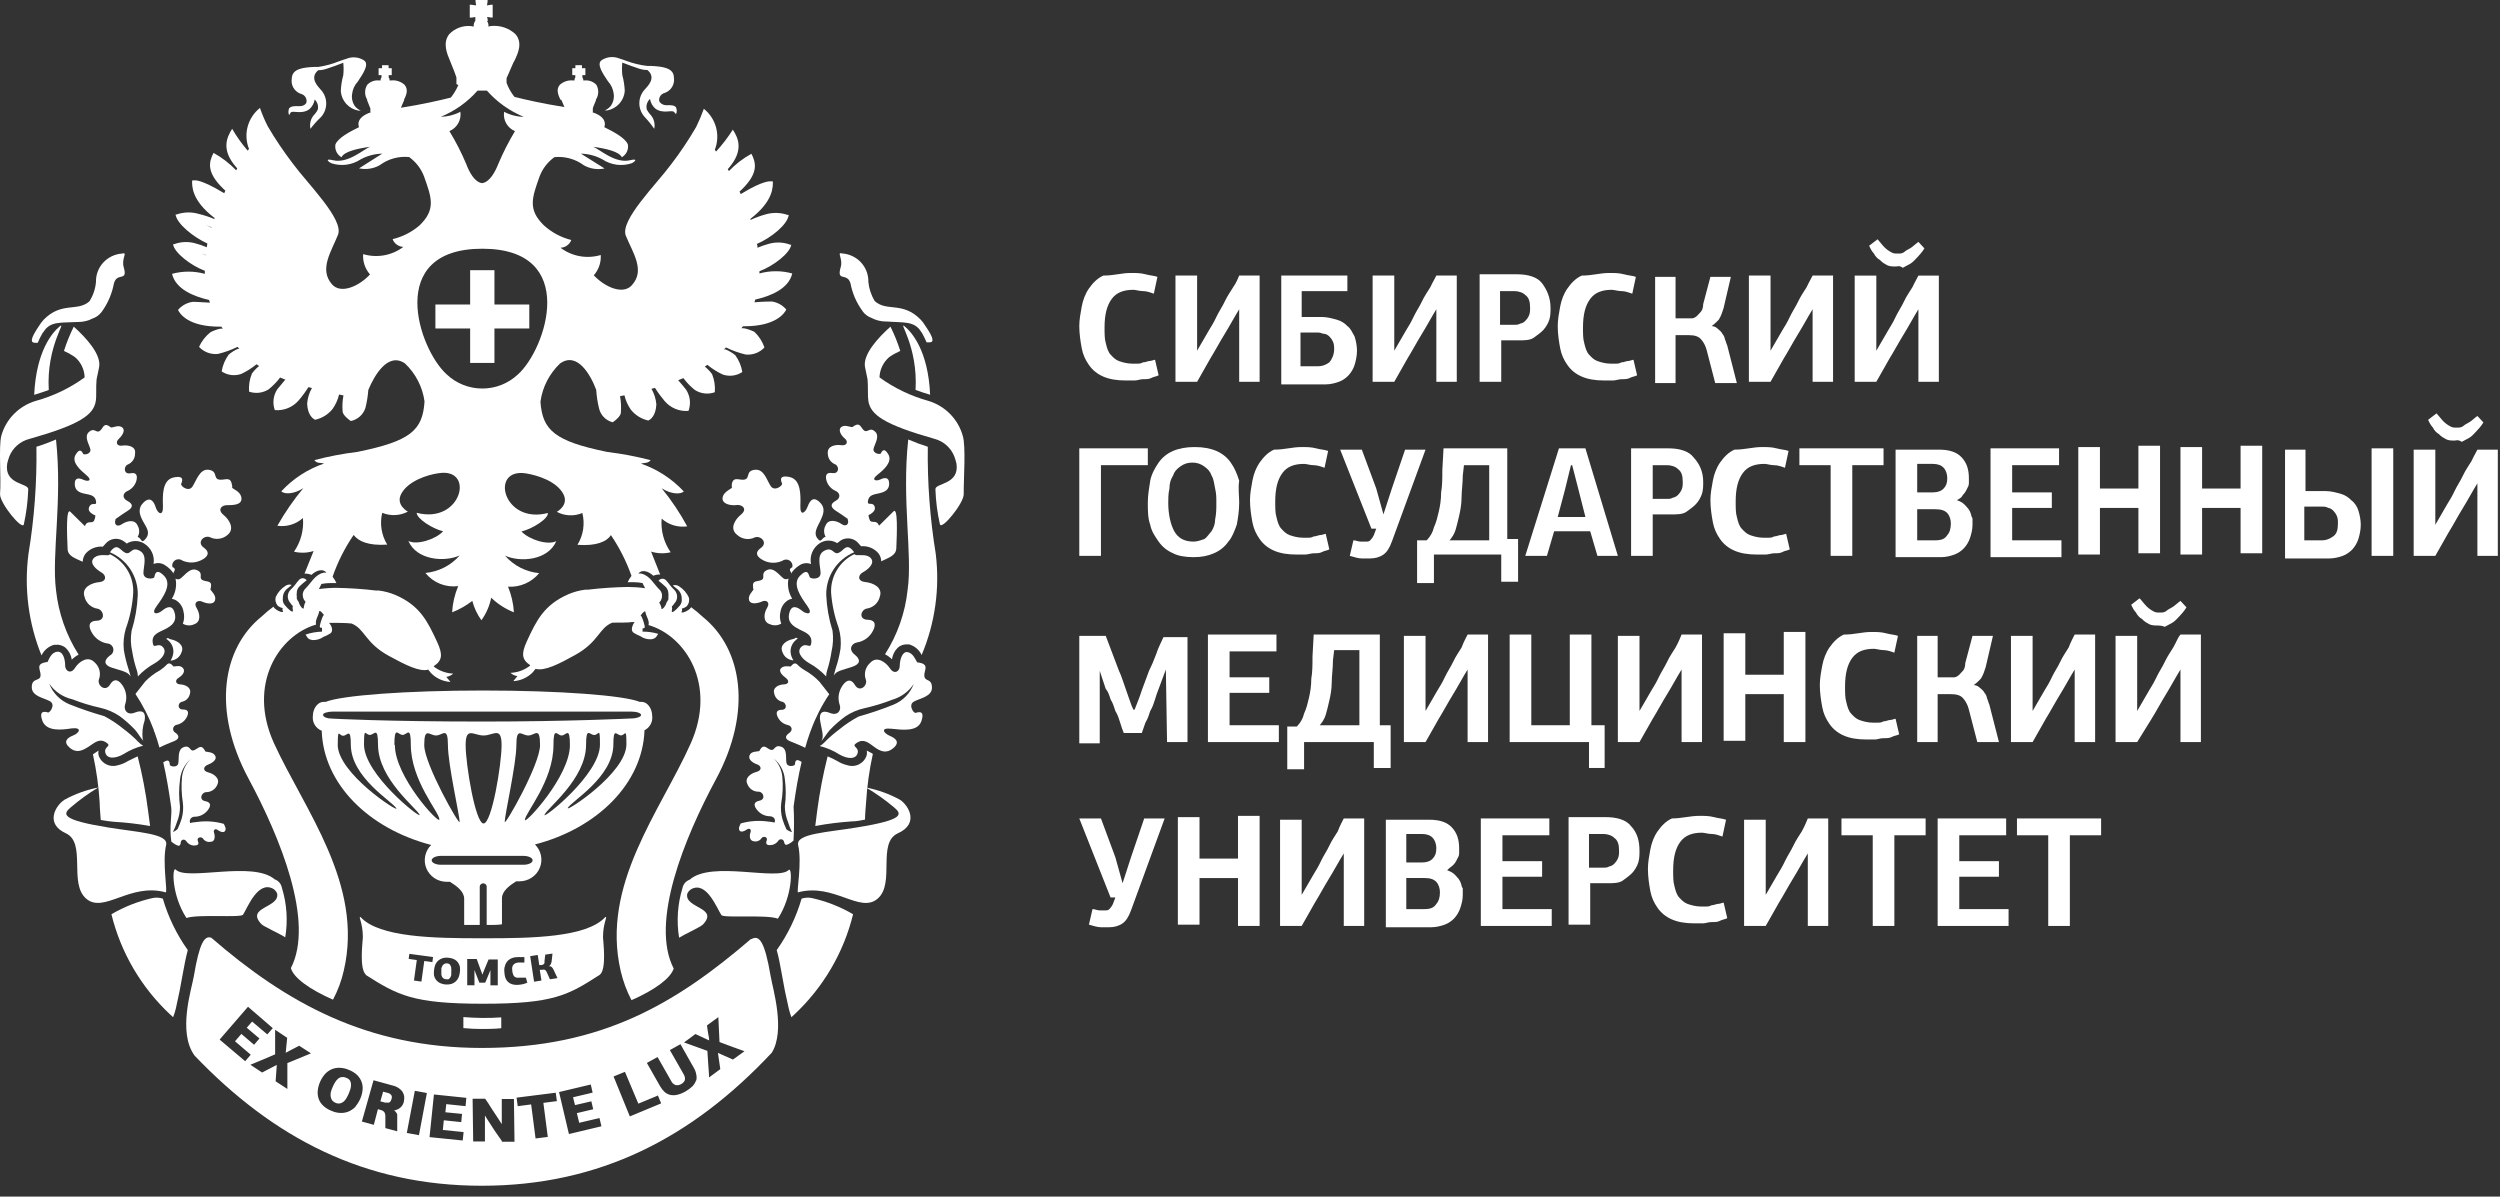 <?xml version="1.0" encoding="UTF-8"?> <svg xmlns="http://www.w3.org/2000/svg" viewBox="0 0 117 56" fill="none"><rect x="0" y="0" width="117" height="56" fill="#333333" stroke="none"/><g clip-path="url(#clip0_529_1181)"><path d="M52.931 12.775C53.155 12.775 53.38 12.775 53.606 12.836C53.831 12.897 53.999 12.897 54.168 12.957L53.999 13.745C53.831 13.685 53.662 13.624 53.493 13.624C53.325 13.624 53.155 13.563 53.043 13.563C52.593 13.563 52.255 13.685 52.03 13.988C51.806 14.291 51.693 14.715 51.693 15.321C51.693 15.625 51.693 15.867 51.749 16.049C51.806 16.291 51.862 16.473 51.974 16.595C52.086 16.716 52.199 16.837 52.368 16.898C52.537 16.958 52.761 17.019 52.987 17.019C53.043 17.019 53.099 17.019 53.212 17.019C53.325 17.019 53.38 17.019 53.493 16.958C53.606 16.958 53.718 16.898 53.774 16.898C53.887 16.898 53.999 16.837 54.056 16.837L54.224 17.564C54.112 17.625 53.999 17.625 53.887 17.686C53.774 17.746 53.662 17.746 53.493 17.746C53.38 17.746 53.212 17.807 53.099 17.807C52.987 17.807 52.818 17.807 52.705 17.807C52.255 17.807 51.918 17.746 51.636 17.625C51.355 17.504 51.13 17.322 50.961 17.079C50.792 16.837 50.68 16.595 50.624 16.291C50.568 15.988 50.511 15.625 50.511 15.261C50.511 14.958 50.568 14.655 50.624 14.352C50.68 14.048 50.792 13.745 50.961 13.503C51.13 13.26 51.355 13.018 51.636 12.897C52.143 12.897 52.48 12.775 52.931 12.775Z" fill="white"></path><path d="M57.994 12.896C58.163 12.896 58.331 12.896 58.5 12.896C58.669 12.896 58.838 12.896 58.95 12.896V17.867H57.994V14.473C57.769 14.836 57.544 15.261 57.319 15.624C57.093 15.988 56.869 16.412 56.644 16.776L56.025 17.867H55.012V12.896H56.025C56.025 13.503 56.025 14.048 56.025 14.654C56.025 15.2 56.025 15.806 56.025 16.412L56.587 15.443C56.7 15.261 56.812 15.079 56.925 14.836C57.037 14.594 57.206 14.351 57.319 14.109C57.431 13.866 57.6 13.624 57.712 13.442C57.881 13.2 57.938 13.018 57.994 12.896Z" fill="white"></path><path d="M59.907 12.896H63.057V13.624H60.919V14.836H61.876C62.101 14.836 62.325 14.897 62.551 14.958C62.776 15.018 62.944 15.139 63.057 15.261C63.226 15.382 63.282 15.564 63.395 15.746C63.451 15.928 63.507 16.17 63.507 16.412C63.507 16.655 63.451 16.897 63.395 17.079C63.339 17.261 63.226 17.443 63.113 17.564C63.001 17.686 62.832 17.807 62.663 17.867C62.495 17.928 62.27 17.989 62.044 17.989H59.963V12.896H59.907ZM60.863 15.564V17.14H61.706C61.876 17.14 62.044 17.079 62.213 16.958C62.325 16.837 62.438 16.594 62.438 16.352C62.438 16.231 62.438 16.109 62.382 15.988C62.325 15.867 62.27 15.806 62.213 15.746C62.157 15.685 62.044 15.624 61.988 15.624C61.876 15.624 61.819 15.564 61.706 15.564H60.863Z" fill="white"></path><path d="M67.221 12.896C67.389 12.896 67.558 12.896 67.727 12.896C67.896 12.896 68.065 12.896 68.177 12.896V17.867H67.221V14.473C66.996 14.836 66.771 15.261 66.546 15.624C66.321 15.988 66.096 16.412 65.871 16.776L65.252 17.867H64.239V12.896H65.252C65.252 13.503 65.252 14.048 65.252 14.654C65.252 15.2 65.252 15.806 65.252 16.412L65.814 15.443C65.927 15.261 66.04 15.079 66.152 14.836C66.264 14.594 66.433 14.351 66.546 14.109C66.658 13.866 66.827 13.624 66.939 13.442C67.052 13.2 67.165 13.018 67.221 12.896Z" fill="white"></path><path d="M72.565 14.412C72.565 14.594 72.565 14.776 72.509 14.958C72.453 15.14 72.34 15.321 72.227 15.443C72.115 15.564 71.946 15.685 71.777 15.806C71.608 15.928 71.327 15.928 71.102 15.928H70.258V17.867H69.246V12.836H70.989C71.496 12.836 71.946 12.957 72.171 13.26C72.396 13.563 72.565 13.927 72.565 14.412ZM70.202 13.624V15.2H70.877C70.989 15.2 71.046 15.2 71.158 15.14C71.215 15.14 71.327 15.079 71.383 15.018C71.44 14.958 71.496 14.897 71.552 14.776C71.608 14.655 71.608 14.533 71.608 14.412C71.608 14.109 71.552 13.927 71.383 13.806C71.271 13.685 71.046 13.624 70.877 13.624H70.202Z" fill="white"></path><path d="M75.322 12.775C75.547 12.775 75.772 12.775 75.997 12.836C76.222 12.897 76.391 12.897 76.559 12.957L76.391 13.745C76.222 13.685 76.053 13.624 75.885 13.624C75.716 13.624 75.547 13.563 75.434 13.563C74.984 13.563 74.647 13.685 74.422 13.988C74.197 14.291 74.084 14.715 74.084 15.321C74.084 15.625 74.084 15.867 74.141 16.049C74.197 16.291 74.253 16.473 74.365 16.595C74.478 16.716 74.59 16.837 74.759 16.898C74.928 16.958 75.153 17.019 75.378 17.019C75.434 17.019 75.491 17.019 75.603 17.019C75.716 17.019 75.772 17.019 75.885 16.958C75.997 16.958 76.109 16.898 76.165 16.898C76.278 16.898 76.391 16.837 76.447 16.837L76.616 17.564C76.503 17.625 76.391 17.625 76.278 17.686C76.165 17.746 76.053 17.746 75.885 17.746C75.772 17.746 75.603 17.807 75.491 17.807C75.378 17.807 75.209 17.807 75.097 17.807C74.647 17.807 74.309 17.746 74.028 17.625C73.746 17.504 73.521 17.322 73.353 17.079C73.184 16.837 73.072 16.595 73.015 16.291C72.959 15.988 72.902 15.625 72.902 15.261C72.902 14.958 72.959 14.655 73.015 14.352C73.072 14.048 73.184 13.745 73.353 13.503C73.521 13.26 73.746 13.018 74.028 12.897C74.534 12.897 74.872 12.775 75.322 12.775Z" fill="white"></path><path d="M80.103 15.261C80.216 15.261 80.329 15.321 80.385 15.382C80.441 15.443 80.554 15.503 80.61 15.624C80.666 15.685 80.722 15.806 80.722 15.867C80.779 15.988 80.779 16.049 80.835 16.17L81.285 17.928H80.272L79.879 16.412C79.823 16.17 79.71 15.988 79.597 15.867C79.485 15.746 79.316 15.685 79.035 15.685H78.416V17.928H77.46V12.957H78.416V14.897H78.978C79.035 14.897 79.147 14.897 79.204 14.897C79.26 14.897 79.372 14.836 79.429 14.776C79.485 14.715 79.541 14.654 79.597 14.594C79.653 14.533 79.71 14.412 79.71 14.23L80.047 12.957H81.004L80.666 14.412C80.61 14.594 80.554 14.776 80.441 14.958C80.385 15.018 80.272 15.139 80.103 15.261Z" fill="white"></path><path d="M84.83 12.896C84.999 12.896 85.168 12.896 85.336 12.896C85.505 12.896 85.674 12.896 85.787 12.896V17.867H84.83V14.473C84.605 14.836 84.38 15.261 84.155 15.624C83.93 15.988 83.705 16.412 83.48 16.776L82.861 17.867H81.848V12.896H82.861C82.861 13.503 82.861 14.048 82.861 14.654C82.861 15.2 82.861 15.806 82.861 16.412L83.423 15.443C83.536 15.261 83.648 15.079 83.761 14.836C83.873 14.594 84.042 14.351 84.155 14.109C84.267 13.866 84.436 13.624 84.549 13.442C84.661 13.2 84.774 13.018 84.83 12.896Z" fill="white"></path><path d="M89.781 12.897C89.951 12.897 90.119 12.897 90.288 12.897C90.457 12.897 90.626 12.897 90.738 12.897V17.867H89.781V14.473C89.557 14.836 89.332 15.261 89.107 15.625C88.882 15.988 88.656 16.413 88.431 16.776L87.812 17.867H86.8V12.897H87.812C87.812 13.503 87.812 14.048 87.812 14.655C87.812 15.2 87.812 15.806 87.812 16.413L88.376 15.443C88.488 15.261 88.6 15.079 88.713 14.836C88.826 14.594 88.994 14.351 89.107 14.109C89.219 13.867 89.388 13.624 89.501 13.442C89.613 13.2 89.725 13.018 89.781 12.897ZM88.713 12.472C88.6 12.472 88.431 12.472 88.319 12.412C88.207 12.351 88.094 12.29 87.982 12.169C87.869 12.109 87.757 11.987 87.7 11.866C87.587 11.745 87.531 11.624 87.475 11.502L87.869 11.199C88.038 11.381 88.15 11.563 88.319 11.684C88.488 11.805 88.6 11.866 88.713 11.866C88.769 11.866 88.826 11.866 88.882 11.866C88.938 11.866 88.994 11.866 89.107 11.805C89.163 11.745 89.275 11.684 89.388 11.624C89.501 11.563 89.613 11.442 89.781 11.32L90.063 11.624C89.951 11.805 89.838 11.927 89.725 12.048C89.613 12.169 89.501 12.29 89.388 12.351C89.275 12.412 89.163 12.472 89.05 12.533C88.882 12.412 88.826 12.472 88.713 12.472Z" fill="white"></path><path d="M50.511 26.014V20.982H53.718V21.77H51.524V26.014H50.511Z" fill="white"></path><path d="M57.994 23.529C57.994 23.892 57.938 24.256 57.881 24.559C57.769 24.862 57.657 25.165 57.487 25.347C57.319 25.59 57.094 25.771 56.812 25.893C56.531 26.014 56.25 26.075 55.856 26.075C55.462 26.075 55.125 26.014 54.9 25.893C54.618 25.771 54.394 25.59 54.224 25.347C54.056 25.105 53.887 24.862 53.831 24.559C53.718 24.256 53.718 23.892 53.718 23.529C53.718 23.165 53.775 22.862 53.831 22.498C53.887 22.195 54.056 21.892 54.224 21.649C54.394 21.407 54.618 21.225 54.9 21.104C55.181 20.983 55.519 20.922 55.913 20.922C56.306 20.922 56.644 20.983 56.925 21.104C57.206 21.225 57.431 21.407 57.6 21.649C57.769 21.892 57.881 22.134 57.994 22.498C57.938 22.862 57.994 23.165 57.994 23.529ZM56.925 23.529C56.925 23.286 56.925 23.104 56.868 22.862C56.812 22.619 56.812 22.437 56.7 22.256C56.644 22.074 56.531 21.952 56.362 21.831C56.193 21.71 56.025 21.649 55.8 21.649C55.575 21.649 55.406 21.71 55.237 21.831C55.068 21.952 54.956 22.074 54.9 22.256C54.787 22.437 54.73 22.619 54.73 22.862C54.674 23.104 54.674 23.347 54.674 23.529C54.674 24.074 54.787 24.559 54.956 24.862C55.125 25.165 55.406 25.347 55.856 25.347C56.025 25.347 56.193 25.287 56.362 25.226C56.475 25.165 56.587 24.983 56.7 24.862C56.812 24.68 56.868 24.498 56.868 24.317C56.925 24.014 56.925 23.832 56.925 23.529Z" fill="white"></path><path d="M60.919 20.922C61.144 20.922 61.369 20.922 61.594 20.983C61.819 21.043 61.988 21.043 62.157 21.104L61.988 21.892C61.819 21.831 61.651 21.771 61.482 21.771C61.313 21.771 61.144 21.71 61.032 21.71C60.582 21.71 60.244 21.831 60.019 22.134C59.794 22.437 59.681 22.862 59.681 23.468C59.681 23.771 59.681 24.014 59.737 24.195C59.794 24.438 59.85 24.62 59.963 24.741C60.075 24.862 60.188 24.983 60.356 25.044C60.526 25.105 60.75 25.165 60.975 25.165C61.032 25.165 61.088 25.165 61.2 25.165C61.313 25.165 61.369 25.165 61.482 25.105C61.594 25.105 61.707 25.044 61.763 25.044C61.876 25.044 61.988 24.983 62.044 24.983L62.213 25.711C62.101 25.771 61.988 25.771 61.876 25.832C61.763 25.893 61.651 25.893 61.482 25.893C61.369 25.893 61.2 25.953 61.088 25.953C60.975 25.953 60.806 25.953 60.694 25.953C60.244 25.953 59.907 25.893 59.625 25.771C59.344 25.65 59.119 25.468 58.95 25.226C58.782 24.983 58.669 24.741 58.612 24.438C58.556 24.135 58.5 23.771 58.5 23.407C58.5 23.104 58.556 22.801 58.612 22.498C58.669 22.195 58.782 21.892 58.95 21.649C59.119 21.407 59.344 21.164 59.625 21.043C60.132 21.043 60.469 20.922 60.919 20.922Z" fill="white"></path><path d="M64.745 24.074L65.139 22.862L65.758 21.043H66.715L65.139 25.347C65.027 25.65 64.914 25.832 64.745 25.953C64.577 26.075 64.352 26.135 64.126 26.135C64.014 26.135 63.901 26.135 63.733 26.135C63.564 26.135 63.395 26.075 63.17 26.014L63.339 25.287C63.452 25.287 63.564 25.347 63.676 25.347C63.733 25.347 63.845 25.347 63.901 25.347C64.014 25.347 64.07 25.347 64.126 25.287C64.183 25.226 64.239 25.165 64.295 25.044L64.408 24.741H64.183L62.72 21.043H63.733L64.408 22.862L64.745 24.074Z" fill="white"></path><path d="M67.108 26.014V27.287H66.32V25.287H66.77C66.939 25.105 67.051 24.923 67.108 24.68C67.22 24.438 67.276 24.195 67.332 23.953C67.389 23.71 67.445 23.407 67.445 23.044C67.501 22.74 67.501 22.377 67.501 22.013L67.557 20.982H70.54V25.226H71.046V27.226H70.258V25.953H67.108V26.014ZM68.458 22.255C68.458 22.619 68.401 22.983 68.401 23.286C68.401 23.589 68.345 23.892 68.289 24.135C68.233 24.377 68.176 24.62 68.12 24.802C68.064 24.983 67.951 25.165 67.839 25.287H69.695V21.77H68.514L68.458 22.255Z" fill="white"></path><path d="M74.759 26.014L74.421 24.862H72.734L72.396 26.014H71.383L72.959 20.982H74.197L75.716 26.014H74.759ZM73.859 22.862L73.578 21.77H73.521L73.24 22.922L72.902 24.195H74.197L73.859 22.862Z" fill="white"></path><path d="M79.71 22.559C79.71 22.74 79.71 22.922 79.654 23.104C79.597 23.286 79.485 23.468 79.372 23.589C79.26 23.71 79.091 23.832 78.922 23.953C78.753 24.074 78.472 24.074 78.247 24.074H77.347V26.014H76.335V20.982H78.078C78.585 20.982 79.035 21.104 79.26 21.407C79.541 21.71 79.71 22.074 79.71 22.559ZM77.347 21.77V23.347H78.022C78.135 23.347 78.191 23.347 78.303 23.286C78.359 23.286 78.472 23.225 78.528 23.165C78.585 23.104 78.641 23.044 78.697 22.922C78.753 22.801 78.753 22.68 78.753 22.559C78.753 22.255 78.697 22.074 78.528 21.952C78.416 21.831 78.191 21.77 78.022 21.77H77.347Z" fill="white"></path><path d="M82.467 20.922C82.692 20.922 82.918 20.922 83.142 20.983C83.368 21.043 83.536 21.043 83.705 21.104L83.536 21.892C83.368 21.831 83.198 21.771 83.03 21.771C82.861 21.771 82.692 21.71 82.58 21.71C82.129 21.71 81.792 21.831 81.567 22.134C81.342 22.437 81.23 22.862 81.23 23.468C81.23 23.771 81.23 24.014 81.286 24.195C81.342 24.438 81.398 24.62 81.511 24.741C81.624 24.862 81.736 24.983 81.905 25.044C82.073 25.105 82.299 25.165 82.523 25.165C82.58 25.165 82.636 25.165 82.749 25.165C82.861 25.165 82.918 25.165 83.03 25.105C83.142 25.105 83.255 25.044 83.311 25.044C83.424 25.044 83.536 24.983 83.592 24.983L83.761 25.711C83.649 25.771 83.536 25.771 83.424 25.832C83.311 25.893 83.198 25.893 83.03 25.893C82.918 25.893 82.749 25.953 82.636 25.953C82.523 25.953 82.355 25.953 82.243 25.953C81.792 25.953 81.455 25.893 81.174 25.771C80.892 25.65 80.667 25.468 80.498 25.226C80.329 24.983 80.217 24.741 80.161 24.438C80.105 24.135 80.048 23.771 80.048 23.407C80.048 23.104 80.105 22.801 80.161 22.498C80.217 22.195 80.329 21.892 80.498 21.649C80.667 21.407 80.892 21.164 81.174 21.043C81.68 21.043 82.017 20.922 82.467 20.922Z" fill="white"></path><path d="M85.674 26.014V21.77H84.212V20.982H88.15V21.77H86.687V26.014H85.674Z" fill="white"></path><path d="M91.582 23.407C91.751 23.468 91.863 23.528 91.975 23.65C92.088 23.771 92.144 23.832 92.201 23.953C92.257 24.074 92.257 24.195 92.313 24.256C92.313 24.377 92.313 24.438 92.313 24.559C92.313 24.801 92.257 24.983 92.201 25.165C92.144 25.347 92.032 25.529 91.919 25.65C91.807 25.771 91.638 25.892 91.469 25.953C91.3 26.014 91.076 26.075 90.85 26.075H88.713V21.043H90.738C91.244 21.043 91.582 21.164 91.807 21.407C92.032 21.649 92.144 21.952 92.144 22.377C92.144 22.437 92.144 22.558 92.144 22.619C92.144 22.74 92.088 22.801 92.032 22.922C91.975 23.043 91.919 23.104 91.863 23.165C91.807 23.286 91.694 23.347 91.582 23.407ZM89.725 21.77V23.043H90.457C90.682 23.043 90.85 22.983 90.963 22.862C91.076 22.74 91.132 22.619 91.132 22.377C91.132 22.195 91.076 22.013 90.963 21.892C90.85 21.77 90.682 21.71 90.457 21.71H89.725V21.77ZM89.725 23.832V25.287H90.569C90.85 25.287 91.019 25.226 91.132 25.044C91.244 24.923 91.3 24.741 91.3 24.498C91.3 24.316 91.244 24.135 91.132 24.013C91.019 23.892 90.85 23.832 90.569 23.832H89.725Z" fill="white"></path><path d="M93.157 26.014V20.982H96.364V21.77H94.169V23.044H96.026V23.771H94.169V25.287H96.476V26.075H93.157V26.014Z" fill="white"></path><path d="M100.077 26.014V23.771H98.277C98.277 24.135 98.277 24.499 98.277 24.862C98.277 25.226 98.277 25.59 98.277 25.953H97.264V20.922H98.277C98.277 21.286 98.277 21.589 98.277 21.892C98.277 22.195 98.277 22.559 98.277 22.862H100.077V20.861H101.09V25.893H100.077V26.014Z" fill="white"></path><path d="M104.859 26.014V23.771H103.058C103.058 24.135 103.058 24.499 103.058 24.862C103.058 25.226 103.058 25.59 103.058 25.953H102.046V20.922H103.058C103.058 21.286 103.058 21.589 103.058 21.892C103.058 22.195 103.058 22.559 103.058 22.862H104.859V20.861H105.871V25.893H104.859V26.014Z" fill="white"></path><path d="M106.884 21.043H107.897V22.983H108.853C109.078 22.983 109.303 23.044 109.528 23.104C109.753 23.165 109.922 23.286 110.034 23.407C110.203 23.529 110.316 23.71 110.372 23.892C110.428 24.074 110.484 24.317 110.484 24.559C110.484 24.802 110.428 25.044 110.372 25.226C110.316 25.408 110.203 25.59 110.091 25.711C109.978 25.832 109.809 25.953 109.641 26.014C109.472 26.075 109.247 26.135 109.022 26.135H106.94V21.043H106.884ZM107.841 23.71V25.287H108.684C108.853 25.287 109.022 25.226 109.19 25.105C109.359 24.983 109.415 24.802 109.415 24.498C109.415 24.377 109.415 24.256 109.359 24.135C109.303 24.014 109.247 23.953 109.19 23.892C109.134 23.832 109.022 23.771 108.966 23.771C108.853 23.71 108.796 23.71 108.684 23.71H107.841ZM110.991 26.014V20.982H112.004V26.014H110.991Z" fill="white"></path><path d="M115.942 21.043C116.111 21.043 116.279 21.043 116.448 21.043C116.617 21.043 116.786 21.043 116.898 21.043V26.014H115.942V22.619C115.717 22.983 115.492 23.407 115.266 23.771C115.042 24.135 114.817 24.559 114.592 24.923L113.973 26.014H112.96V21.043H113.973C113.973 21.649 113.973 22.195 113.973 22.801C113.973 23.347 113.973 23.953 113.973 24.559L114.535 23.589C114.648 23.407 114.76 23.225 114.873 22.983C114.986 22.74 115.154 22.498 115.266 22.256C115.379 22.013 115.548 21.771 115.661 21.589C115.773 21.346 115.885 21.164 115.942 21.043ZM114.873 20.619C114.76 20.619 114.592 20.619 114.479 20.558C114.367 20.498 114.254 20.437 114.141 20.316C114.029 20.255 113.916 20.134 113.861 20.012C113.748 19.891 113.691 19.77 113.635 19.649L114.029 19.346C114.198 19.528 114.31 19.709 114.479 19.831C114.648 19.952 114.76 20.012 114.873 20.012C114.929 20.012 114.986 20.012 115.042 20.012C115.098 20.012 115.154 20.012 115.266 19.952C115.323 19.891 115.436 19.831 115.548 19.77C115.661 19.709 115.773 19.588 115.942 19.467L116.223 19.77C116.111 19.952 115.998 20.073 115.885 20.194C115.773 20.316 115.661 20.437 115.548 20.498C115.436 20.558 115.323 20.619 115.21 20.679C115.042 20.558 114.929 20.619 114.873 20.619Z" fill="white"></path><path d="M54.562 31.334L54.224 32.243C54.168 32.364 54.112 32.547 54.056 32.728C53.999 32.91 53.943 33.092 53.831 33.274C53.774 33.456 53.718 33.638 53.606 33.819C53.549 34.001 53.493 34.123 53.437 34.304H52.593C52.537 34.183 52.48 34.001 52.424 33.819C52.368 33.638 52.312 33.456 52.199 33.274C52.143 33.092 52.086 32.91 51.974 32.728C51.918 32.547 51.862 32.364 51.749 32.243L51.468 31.395C51.468 31.637 51.468 31.88 51.468 32.183C51.468 32.486 51.468 32.789 51.468 33.092C51.468 33.395 51.468 33.698 51.468 34.001C51.468 34.304 51.468 34.547 51.468 34.789H50.511V29.758H51.749L52.368 31.395C52.424 31.516 52.48 31.637 52.537 31.819C52.593 32.001 52.649 32.122 52.705 32.304C52.761 32.486 52.818 32.607 52.874 32.789C52.931 32.971 52.987 33.092 53.043 33.213H53.099C53.212 32.91 53.325 32.667 53.437 32.304C53.549 32.001 53.662 31.698 53.774 31.395C53.831 31.273 53.887 31.152 53.943 31.031C53.999 30.91 54.056 30.728 54.112 30.607C54.168 30.425 54.224 30.303 54.281 30.182C54.337 30.061 54.393 29.94 54.45 29.819H55.575V34.729H54.618L54.562 31.334Z" fill="white"></path><path d="M56.531 34.729V29.697H59.738V30.485H57.544V31.698H59.401V32.425H57.544V33.941H59.85V34.729H56.531Z" fill="white"></path><path d="M61.031 34.729V36.002H60.244V34.001H60.694C60.863 33.819 60.975 33.638 61.031 33.395C61.144 33.153 61.2 32.91 61.257 32.668C61.313 32.425 61.369 32.122 61.369 31.758C61.425 31.455 61.425 31.091 61.425 30.728L61.481 29.697H64.576V33.941H65.082V35.941H64.294V34.729H61.031ZM62.382 30.91C62.382 31.273 62.325 31.637 62.325 31.94C62.325 32.243 62.269 32.547 62.212 32.789C62.156 33.032 62.1 33.274 62.044 33.456C61.988 33.638 61.875 33.819 61.763 33.941H63.619V30.425H62.438L62.382 30.91Z" fill="white"></path><path d="M68.684 29.697C68.853 29.697 69.022 29.697 69.19 29.697C69.359 29.697 69.528 29.697 69.641 29.697V34.729H68.684V31.334C68.459 31.698 68.234 32.122 68.009 32.486C67.784 32.849 67.559 33.274 67.334 33.638L66.715 34.729H65.702V29.758H66.715C66.715 30.364 66.715 30.91 66.715 31.516C66.715 32.062 66.715 32.668 66.715 33.274L67.277 32.304C67.39 32.122 67.502 31.94 67.615 31.698C67.727 31.455 67.896 31.213 68.009 30.97C68.121 30.728 68.29 30.485 68.403 30.303C68.515 30 68.628 29.819 68.684 29.697Z" fill="white"></path><path d="M74.309 34.729H70.652V29.697H71.665V33.941H73.466V29.697H74.478V33.941H75.097V35.941H74.365V34.729H74.309Z" fill="white"></path><path d="M78.698 29.697C78.867 29.697 79.036 29.697 79.204 29.697C79.373 29.697 79.542 29.697 79.654 29.697V34.729H78.698V31.334C78.473 31.698 78.248 32.122 78.023 32.486C77.797 32.849 77.572 33.274 77.348 33.638L76.728 34.729H75.716V29.758H76.728C76.728 30.364 76.728 30.91 76.728 31.516C76.728 32.062 76.728 32.668 76.728 33.274L77.291 32.304C77.404 32.122 77.516 31.94 77.629 31.698C77.742 31.455 77.91 31.213 78.023 30.97C78.135 30.728 78.304 30.485 78.416 30.303C78.585 30 78.641 29.819 78.698 29.697Z" fill="white"></path><path d="M83.48 34.729V32.486H81.68C81.68 32.85 81.68 33.214 81.68 33.577C81.68 33.941 81.68 34.304 81.68 34.668H80.667V29.637H81.68C81.68 30 81.68 30.303 81.68 30.607C81.68 30.91 81.68 31.273 81.68 31.577H83.48V29.576H84.493V34.729H83.48Z" fill="white"></path><path d="M87.587 29.576C87.812 29.576 88.037 29.576 88.263 29.637C88.487 29.698 88.656 29.698 88.825 29.758L88.656 30.546C88.487 30.485 88.319 30.425 88.15 30.425C87.981 30.425 87.812 30.364 87.7 30.364C87.25 30.364 86.912 30.485 86.687 30.788C86.462 31.092 86.349 31.516 86.349 32.122C86.349 32.425 86.349 32.668 86.406 32.85C86.462 33.092 86.518 33.274 86.631 33.395C86.743 33.517 86.856 33.638 87.025 33.699C87.194 33.759 87.418 33.82 87.644 33.82C87.7 33.82 87.756 33.82 87.869 33.82C87.981 33.82 88.037 33.82 88.15 33.759C88.263 33.759 88.375 33.699 88.431 33.699C88.544 33.699 88.656 33.638 88.713 33.638L88.881 34.365C88.769 34.426 88.656 34.426 88.544 34.486C88.431 34.547 88.319 34.547 88.15 34.547C87.981 34.547 87.869 34.608 87.756 34.608C87.644 34.608 87.475 34.608 87.362 34.608C86.912 34.608 86.575 34.547 86.293 34.426C86.012 34.304 85.787 34.123 85.618 33.88C85.45 33.638 85.337 33.395 85.281 33.092C85.224 32.789 85.168 32.425 85.168 32.062C85.168 31.759 85.224 31.456 85.281 31.152C85.337 30.849 85.45 30.546 85.618 30.303C85.787 30.061 86.012 29.819 86.293 29.698C86.8 29.698 87.138 29.576 87.587 29.576Z" fill="white"></path><path d="M92.369 32.062C92.482 32.062 92.594 32.122 92.65 32.183C92.707 32.243 92.82 32.304 92.876 32.425C92.932 32.486 92.988 32.607 92.988 32.667C93.044 32.789 93.044 32.849 93.1 32.971L93.551 34.729H92.538L92.144 33.213C92.088 32.971 91.975 32.789 91.863 32.667C91.751 32.547 91.582 32.486 91.3 32.486H90.682V34.729H89.725V29.758H90.682V31.698H91.244C91.3 31.698 91.413 31.698 91.469 31.698C91.525 31.698 91.638 31.637 91.694 31.576C91.751 31.516 91.807 31.455 91.863 31.395C91.919 31.334 91.975 31.213 91.975 31.031L92.313 29.758H93.27L92.932 31.213C92.876 31.395 92.82 31.576 92.707 31.758C92.65 31.819 92.538 31.94 92.369 32.062Z" fill="white"></path><path d="M97.095 29.697C97.263 29.697 97.433 29.697 97.601 29.697C97.77 29.697 97.939 29.697 98.052 29.697V34.729H97.095V31.334C96.87 31.698 96.645 32.122 96.42 32.486C96.195 32.849 95.97 33.274 95.745 33.638L95.126 34.729H94.113V29.758H95.126C95.126 30.364 95.126 30.91 95.126 31.516C95.126 32.062 95.126 32.668 95.126 33.274L95.689 32.304C95.801 32.122 95.914 31.94 96.026 31.698C96.138 31.455 96.308 31.213 96.42 30.97C96.532 30.728 96.701 30.485 96.814 30.303C96.926 30 97.039 29.819 97.095 29.697Z" fill="white"></path><path d="M102.046 29.697C102.215 29.697 102.383 29.697 102.552 29.697C102.721 29.697 102.89 29.697 103.002 29.697V34.729H102.046V31.334C101.821 31.698 101.596 32.122 101.371 32.486C101.146 32.85 100.921 33.274 100.695 33.638L100.02 34.729H99.008V29.758H100.02C100.02 30.364 100.02 30.91 100.02 31.516C100.02 32.062 100.02 32.668 100.02 33.274L100.583 32.304C100.695 32.122 100.808 31.94 100.921 31.698C101.033 31.456 101.202 31.213 101.314 30.971C101.427 30.728 101.596 30.485 101.708 30.303C101.877 30 101.933 29.819 102.046 29.697ZM100.977 29.273C100.864 29.273 100.695 29.273 100.583 29.212C100.471 29.152 100.358 29.091 100.245 28.97C100.133 28.909 100.02 28.788 99.964 28.667C99.852 28.546 99.796 28.424 99.739 28.303L100.133 28C100.302 28.182 100.415 28.364 100.583 28.485C100.752 28.606 100.864 28.667 100.977 28.667C101.033 28.667 101.09 28.667 101.146 28.667C101.202 28.667 101.258 28.667 101.371 28.606C101.427 28.546 101.54 28.485 101.652 28.424C101.764 28.364 101.877 28.242 102.046 28.121L102.327 28.424C102.215 28.606 102.102 28.727 101.99 28.849C101.877 28.97 101.764 29.091 101.652 29.152C101.54 29.212 101.427 29.273 101.314 29.334C101.146 29.273 101.033 29.273 100.977 29.273Z" fill="white"></path><path d="M52.537 41.334L52.931 40.121L53.549 38.303H54.506L52.931 42.607C52.818 42.91 52.705 43.092 52.537 43.213C52.368 43.334 52.143 43.395 51.918 43.395C51.806 43.395 51.693 43.395 51.524 43.395C51.355 43.395 51.187 43.334 50.961 43.274L51.13 42.546C51.242 42.546 51.355 42.607 51.468 42.607C51.524 42.607 51.636 42.607 51.693 42.607C51.806 42.607 51.862 42.607 51.918 42.546C51.974 42.486 52.03 42.425 52.086 42.304L52.199 42.001H51.974L50.511 38.303H51.524L52.199 40.121L52.537 41.334Z" fill="white"></path><path d="M57.938 43.334V41.092H56.137C56.137 41.455 56.137 41.819 56.137 42.183C56.137 42.546 56.137 42.91 56.137 43.274H55.124V38.242H56.137C56.137 38.606 56.137 38.909 56.137 39.212C56.137 39.515 56.137 39.879 56.137 40.182H57.938V38.182H58.95V43.334H57.938Z" fill="white"></path><path d="M62.889 38.303C63.057 38.303 63.226 38.303 63.395 38.303C63.564 38.303 63.732 38.303 63.844 38.303V43.334H62.889V39.94C62.663 40.303 62.438 40.727 62.213 41.091C61.988 41.455 61.763 41.879 61.538 42.243L60.919 43.334H59.907V38.363H60.919C60.919 38.969 60.919 39.515 60.919 40.121C60.919 40.667 60.919 41.273 60.919 41.879L61.482 40.91C61.594 40.727 61.706 40.546 61.819 40.303C61.932 40.061 62.101 39.818 62.213 39.576C62.325 39.333 62.495 39.091 62.607 38.909C62.719 38.606 62.832 38.424 62.889 38.303Z" fill="white"></path><path d="M67.726 40.727C67.895 40.788 68.008 40.849 68.12 40.97C68.233 41.091 68.288 41.152 68.345 41.273C68.401 41.394 68.401 41.516 68.458 41.576C68.458 41.697 68.458 41.758 68.458 41.879C68.458 42.122 68.401 42.304 68.345 42.486C68.288 42.667 68.176 42.849 68.064 42.971C67.951 43.092 67.782 43.213 67.614 43.273C67.445 43.334 67.22 43.395 66.995 43.395H64.857V38.363H66.882C67.389 38.363 67.726 38.484 67.951 38.727C68.176 38.969 68.288 39.273 68.288 39.697C68.288 39.758 68.288 39.879 68.288 39.94C68.288 40.061 68.233 40.121 68.176 40.242C68.12 40.364 68.064 40.425 68.008 40.485C67.951 40.546 67.839 40.606 67.726 40.727ZM65.814 39.091V40.364H66.545C66.77 40.364 66.939 40.303 67.051 40.182C67.163 40.061 67.22 39.94 67.22 39.697C67.22 39.515 67.163 39.333 67.051 39.212C66.939 39.091 66.77 39.03 66.545 39.03H65.814V39.091ZM65.814 41.091V42.546H66.657C66.939 42.546 67.107 42.486 67.22 42.304C67.332 42.182 67.389 42.001 67.389 41.758C67.389 41.576 67.332 41.394 67.22 41.273C67.107 41.152 66.939 41.091 66.657 41.091H65.814Z" fill="white"></path><path d="M69.302 43.334V38.303H72.509V39.091H70.314V40.303H72.171V41.031H70.314V42.546H72.621V43.334H69.302Z" fill="white"></path><path d="M76.728 39.818C76.728 40 76.728 40.182 76.672 40.364C76.616 40.546 76.503 40.728 76.391 40.849C76.278 40.97 76.109 41.091 75.941 41.213C75.772 41.334 75.491 41.334 75.266 41.334H74.422V43.274H73.409V38.242H75.153C75.659 38.242 76.109 38.364 76.335 38.666C76.616 38.97 76.728 39.333 76.728 39.818ZM74.365 39.03V40.606H75.04C75.153 40.606 75.21 40.606 75.322 40.546C75.378 40.546 75.491 40.485 75.547 40.425C75.603 40.364 75.659 40.303 75.716 40.182C75.772 40.061 75.772 39.94 75.772 39.818C75.772 39.515 75.716 39.333 75.547 39.212C75.434 39.091 75.21 39.03 75.04 39.03H74.365Z" fill="white"></path><path d="M79.542 38.182C79.767 38.182 79.992 38.182 80.216 38.242C80.442 38.303 80.611 38.303 80.779 38.364L80.611 39.151C80.442 39.091 80.273 39.03 80.104 39.03C79.936 39.03 79.767 38.97 79.654 38.97C79.204 38.97 78.867 39.091 78.641 39.394C78.416 39.697 78.304 40.121 78.304 40.728C78.304 41.031 78.304 41.273 78.36 41.455C78.416 41.698 78.473 41.88 78.585 42.001C78.698 42.122 78.811 42.243 78.979 42.304C79.148 42.364 79.373 42.425 79.598 42.425C79.654 42.425 79.71 42.425 79.823 42.425C79.936 42.425 79.992 42.425 80.104 42.364C80.216 42.364 80.329 42.304 80.386 42.304C80.498 42.304 80.611 42.243 80.667 42.243L80.836 42.971C80.723 43.031 80.611 43.031 80.498 43.092C80.386 43.153 80.273 43.153 80.104 43.153C79.936 43.153 79.823 43.213 79.71 43.213C79.598 43.213 79.429 43.213 79.317 43.213C78.867 43.213 78.529 43.153 78.248 43.031C77.966 42.91 77.742 42.728 77.573 42.486C77.404 42.243 77.291 42.001 77.235 41.698C77.179 41.395 77.123 41.031 77.123 40.667C77.123 40.364 77.179 40.061 77.235 39.758C77.291 39.455 77.404 39.151 77.573 38.909C77.742 38.666 77.966 38.424 78.248 38.303C78.698 38.303 79.091 38.182 79.542 38.182Z" fill="white"></path><path d="M84.605 38.303C84.774 38.303 84.942 38.303 85.112 38.303C85.28 38.303 85.449 38.303 85.561 38.303V43.334H84.605V39.94C84.38 40.303 84.155 40.727 83.93 41.091C83.705 41.455 83.48 41.879 83.255 42.243L82.636 43.334H81.623V38.363H82.636C82.636 38.969 82.636 39.515 82.636 40.121C82.636 40.667 82.636 41.273 82.636 41.879L83.199 40.91C83.311 40.727 83.424 40.546 83.536 40.303C83.649 40.061 83.817 39.818 83.93 39.576C84.043 39.333 84.211 39.091 84.324 38.909C84.493 38.606 84.549 38.424 84.605 38.303Z" fill="white"></path><path d="M87.644 43.334V39.091H86.181V38.303H90.119V39.091H88.656V43.334H87.644Z" fill="white"></path><path d="M90.682 43.334V38.303H93.888V39.091H91.694V40.303H93.55V41.031H91.694V42.546H94.001V43.334H90.682Z" fill="white"></path><path d="M95.857 43.334V39.091H94.394V38.303H98.332V39.091H96.869V43.334H95.857Z" fill="white"></path><path d="M16.19 50.437C16.126 50.407 16.053 50.397 15.984 50.41C15.92 50.419 15.861 50.447 15.814 50.491C15.76 50.54 15.714 50.596 15.677 50.659C15.634 50.728 15.598 50.801 15.567 50.876C15.529 50.957 15.5 51.042 15.479 51.129C15.466 51.198 15.466 51.269 15.479 51.337C15.489 51.397 15.512 51.453 15.548 51.501C15.591 51.551 15.646 51.59 15.709 51.614C15.769 51.642 15.836 51.651 15.901 51.641C15.961 51.631 16.018 51.606 16.066 51.568C16.122 51.525 16.169 51.471 16.203 51.41C16.249 51.336 16.288 51.259 16.323 51.179C16.355 51.102 16.382 51.021 16.405 50.949C16.423 50.879 16.431 50.807 16.428 50.736C16.424 50.673 16.405 50.613 16.373 50.559C16.326 50.501 16.262 50.458 16.19 50.437Z" fill="white"></path><path d="M18.149 51.149L17.93 51.09L17.801 51.542L18.021 51.602C18.052 51.606 18.082 51.606 18.113 51.602C18.141 51.608 18.171 51.608 18.2 51.602C18.228 51.589 18.253 51.571 18.273 51.547C18.295 51.516 18.31 51.48 18.319 51.443C18.333 51.415 18.34 51.383 18.34 51.352C18.34 51.321 18.333 51.29 18.319 51.262C18.28 51.203 18.219 51.163 18.149 51.149Z" fill="white"></path><path d="M35.157 43.935C31.666 46.931 28.198 49.044 22.548 49.044C17.165 49.044 13.385 46.917 9.893 43.889C9.573 43.767 9.334 44.116 9.069 45.7C8.972 46.27 8.299 48.311 9.11 49.406C12.812 53.276 17.082 55.493 22.548 55.493C28.088 55.493 32.408 53.23 36.12 49.266C36.766 48.225 36.166 46.27 36.069 45.7C35.781 44.003 35.52 43.74 35.153 43.958L35.157 43.935ZM10.287 48.642L11.607 47.116L12.766 48.117L12.51 48.41L11.799 47.809L11.547 48.098L12.143 48.601L11.891 48.895L11.295 48.388L10.998 48.732L11.735 49.361L11.474 49.664L10.287 48.66V48.642ZM13.449 49.732C13.449 49.931 13.449 50.139 13.449 50.347C13.449 50.556 13.449 50.759 13.449 50.963L12.899 50.605L12.954 49.836L12.267 50.194L11.717 49.831L12.294 49.592L12.876 49.343V48.193L13.44 48.569L13.371 49.27L13.687 49.103L14.003 48.94L14.553 49.297L13.458 49.75L13.449 49.732ZM16.656 51.773C16.57 51.869 16.466 51.947 16.349 52.004C16.23 52.059 16.1 52.087 15.969 52.086C15.81 52.087 15.654 52.052 15.511 51.986C15.367 51.932 15.236 51.851 15.126 51.746C15.03 51.659 14.958 51.55 14.915 51.429C14.874 51.308 14.859 51.18 14.869 51.053C14.884 50.912 14.919 50.773 14.975 50.642C15.03 50.513 15.104 50.392 15.194 50.284C15.278 50.187 15.381 50.108 15.497 50.053C15.614 49.998 15.743 49.971 15.873 49.972C16.031 49.973 16.187 50.007 16.331 50.072C16.476 50.127 16.608 50.21 16.72 50.316C16.812 50.409 16.882 50.52 16.926 50.642C16.968 50.762 16.982 50.891 16.968 51.017C16.954 51.155 16.918 51.289 16.862 51.416C16.808 51.545 16.733 51.666 16.642 51.773H16.656ZM18.906 51.565C18.888 51.614 18.867 51.663 18.842 51.71C18.815 51.755 18.781 51.797 18.741 51.832C18.701 51.867 18.656 51.895 18.608 51.918C18.556 51.944 18.501 51.961 18.443 51.968C18.478 51.992 18.509 52.021 18.535 52.054C18.557 52.086 18.576 52.121 18.59 52.158C18.593 52.194 18.593 52.23 18.59 52.266C18.592 52.304 18.592 52.342 18.59 52.38V52.945L18.035 52.795V52.266C18.04 52.189 18.023 52.112 17.985 52.045C17.938 51.995 17.878 51.96 17.811 51.945L17.687 51.909L17.495 52.642L16.936 52.488L17.481 50.556L18.37 50.8C18.48 50.824 18.585 50.87 18.677 50.936C18.748 50.984 18.808 51.047 18.851 51.121C18.889 51.187 18.912 51.259 18.919 51.334C18.923 51.41 18.916 51.487 18.897 51.56L18.906 51.565ZM19.607 53.126L19.039 53.022L19.414 51.049L19.978 51.153L19.607 53.126ZM21.801 51.769L20.885 51.673L20.844 52.054L21.623 52.131L21.586 52.515L20.771 52.429L20.725 52.882L21.696 52.981L21.655 53.375L20.102 53.217L20.308 51.221L21.824 51.379L21.788 51.764L21.801 51.769ZM23.483 53.393C23.373 53.239 23.268 53.081 23.167 52.941L22.855 52.461L22.773 52.334L22.695 52.203V53.42H22.145L22.118 51.42H22.704C22.809 51.569 22.91 51.714 23.002 51.873L23.3 52.325L23.483 52.61V51.434H24.051L24.079 53.434H23.492L23.483 53.393ZM25.637 53.208L25.064 53.28L24.858 51.687L24.23 51.769L24.175 51.37L26.008 51.139L26.062 51.533L25.43 51.614L25.637 53.208ZM26.622 53.058L26.163 51.108L27.648 50.755L27.735 51.135L26.819 51.352L26.91 51.719L27.675 51.542L27.762 51.913L26.997 52.094L27.107 52.547L28.056 52.325L28.147 52.71L26.631 53.072L26.622 53.058ZM29.476 52.248L28.715 50.379L29.247 50.162L29.875 51.651L30.791 51.271L30.942 51.638L29.476 52.248ZM32.573 50.569C32.538 50.671 32.48 50.764 32.404 50.841C32.306 50.934 32.197 51.014 32.078 51.081C31.956 51.152 31.823 51.205 31.684 51.239C31.577 51.262 31.466 51.262 31.359 51.239C31.264 51.215 31.176 51.169 31.102 51.103C31.021 51.026 30.951 50.938 30.896 50.841L30.273 49.745L30.773 49.469L31.41 50.587C31.429 50.633 31.458 50.673 31.494 50.706C31.53 50.74 31.573 50.766 31.62 50.782C31.712 50.799 31.807 50.781 31.886 50.732C31.924 50.711 31.959 50.684 31.987 50.651C32.017 50.622 32.039 50.586 32.051 50.547C32.06 50.504 32.06 50.459 32.051 50.416C32.04 50.361 32.018 50.308 31.987 50.261L31.35 49.144L31.845 48.868L32.464 49.963C32.524 50.059 32.565 50.167 32.583 50.28C32.608 50.374 32.608 50.474 32.583 50.569H32.573ZM34.301 49.587L33.6 49.275L33.71 50.035L33.183 50.425C33.183 50.216 33.155 50.008 33.146 49.804L33.105 49.18L32.014 48.786L32.546 48.392L33.187 48.691C33.187 48.578 33.16 48.46 33.137 48.338C33.114 48.216 33.105 48.103 33.087 47.99L33.618 47.6L33.673 48.768L34.255 48.985L34.842 49.198L34.301 49.587Z" fill="white"></path><path d="M20.689 45.714C20.706 45.748 20.733 45.776 20.766 45.796C20.799 45.816 20.837 45.827 20.876 45.827C20.914 45.836 20.953 45.836 20.991 45.827C21.023 45.808 21.05 45.782 21.069 45.75C21.093 45.714 21.11 45.674 21.119 45.632C21.122 45.581 21.122 45.529 21.119 45.478C21.124 45.428 21.124 45.379 21.119 45.329C21.12 45.286 21.11 45.245 21.092 45.206C21.079 45.172 21.056 45.14 21.028 45.116C20.991 45.095 20.949 45.084 20.906 45.084C20.863 45.084 20.822 45.095 20.785 45.116C20.751 45.135 20.724 45.163 20.707 45.197C20.683 45.235 20.666 45.276 20.656 45.32C20.652 45.368 20.652 45.416 20.656 45.465C20.656 45.523 20.656 45.578 20.656 45.623C20.664 45.654 20.675 45.684 20.689 45.714Z" fill="white"></path><path d="M17.105 45.618C18.608 46.573 19.314 46.975 22.604 46.975C25.893 46.975 26.572 46.586 28.074 45.618C28.404 45.346 28.221 44.016 28.221 43.866C28.221 43.156 28.459 42.889 28.326 42.92C27.46 43.871 24.885 43.911 22.695 43.911H22.507C20.322 43.911 17.742 43.871 16.876 42.92C16.748 42.889 16.982 43.156 16.982 43.866C16.982 44.016 16.798 45.346 17.128 45.618H17.105ZM25.169 44.712L25.238 45.165H25.343C25.381 45.162 25.416 45.148 25.444 45.124C25.459 45.11 25.471 45.093 25.481 45.075C25.486 45.048 25.486 45.02 25.481 44.993L25.518 44.676L25.857 44.627L25.816 44.998C25.807 45.043 25.793 45.087 25.774 45.129C25.753 45.166 25.723 45.199 25.687 45.224C25.715 45.219 25.742 45.219 25.77 45.224L25.829 45.265C25.846 45.281 25.86 45.299 25.87 45.319C25.884 45.339 25.897 45.36 25.907 45.383L26.09 45.776L25.738 45.831L25.582 45.486C25.564 45.446 25.536 45.412 25.499 45.387C25.458 45.373 25.413 45.373 25.371 45.387H25.261L25.339 45.889L24.995 45.944L24.812 44.749L25.151 44.694L25.169 44.712ZM23.621 45.246C23.634 45.17 23.664 45.098 23.708 45.034C23.755 44.966 23.818 44.91 23.891 44.871C23.986 44.822 24.091 44.796 24.198 44.794C24.256 44.789 24.314 44.789 24.372 44.794C24.429 44.789 24.485 44.789 24.542 44.794V45.047C24.496 45.043 24.45 45.043 24.404 45.047H24.253C24.209 45.05 24.165 45.061 24.125 45.079C24.087 45.093 24.054 45.117 24.029 45.147C24.003 45.181 23.984 45.219 23.974 45.26C23.966 45.314 23.966 45.369 23.974 45.423C23.977 45.482 23.989 45.54 24.01 45.595C24.022 45.636 24.044 45.673 24.074 45.704C24.106 45.727 24.142 45.745 24.18 45.754C24.228 45.761 24.278 45.761 24.326 45.754H24.381H24.455H24.537H24.611L24.679 45.989C24.616 46.017 24.55 46.04 24.482 46.057C24.411 46.073 24.339 46.084 24.267 46.089C24.164 46.099 24.059 46.09 23.96 46.061C23.886 46.038 23.818 45.998 23.763 45.944C23.713 45.888 23.674 45.824 23.648 45.754C23.625 45.677 23.611 45.598 23.607 45.518C23.596 45.442 23.596 45.364 23.607 45.288L23.621 45.246ZM21.852 44.88H22.31L22.475 45.333L22.576 45.613L22.691 45.319L22.865 44.903H23.296V46.115H22.952V45.401L22.837 45.681L22.709 45.989H22.434L22.306 45.663L22.205 45.396V46.111H21.866V44.898L21.852 44.88ZM20.313 45.401C20.321 45.317 20.34 45.235 20.368 45.156C20.398 45.085 20.441 45.021 20.496 44.966C20.555 44.914 20.623 44.874 20.698 44.849C20.786 44.821 20.88 44.811 20.973 44.821C21.066 44.827 21.158 44.849 21.243 44.889C21.315 44.922 21.378 44.972 21.426 45.034C21.472 45.096 21.505 45.167 21.522 45.242C21.534 45.325 21.534 45.408 21.522 45.491C21.515 45.577 21.495 45.66 21.463 45.74C21.433 45.812 21.387 45.877 21.33 45.93C21.272 45.983 21.203 46.023 21.128 46.048C21.042 46.071 20.952 46.081 20.863 46.075C20.769 46.069 20.677 46.046 20.592 46.007C20.523 45.974 20.461 45.926 20.414 45.867C20.365 45.806 20.33 45.734 20.313 45.658C20.301 45.573 20.301 45.486 20.313 45.401ZM19.158 44.64L20.267 44.789L20.235 45.025L19.855 44.975L19.722 45.939L19.373 45.889L19.506 44.93L19.126 44.876L19.158 44.64Z" fill="white"></path><path d="M8.452 39.426C8.497 39.255 8.649 39.268 8.717 39.368C8.755 39.425 8.805 39.472 8.863 39.508C8.922 39.543 8.988 39.565 9.056 39.571C9.212 39.571 9.34 39.549 9.263 39.368C9.185 39.187 9.414 39.137 9.496 39.241C9.534 39.301 9.589 39.348 9.655 39.376C9.72 39.403 9.793 39.41 9.863 39.395C10.064 39.395 10.074 39.142 10.019 38.978C9.964 38.816 10.092 38.77 10.188 38.843C10.284 38.915 10.468 39.001 10.536 38.883C10.605 38.766 10.5 38.63 10.477 38.557C10.062 38.438 9.626 38.409 9.198 38.471C9.097 38.478 8.995 38.493 8.896 38.517C8.883 38.483 8.878 38.445 8.884 38.409C8.889 38.372 8.903 38.338 8.926 38.308C8.948 38.279 8.978 38.256 9.012 38.241C9.046 38.226 9.083 38.219 9.121 38.223C9.231 38.22 9.34 38.194 9.44 38.147C9.539 38.099 9.627 38.031 9.698 37.947C9.858 37.761 9.922 37.553 9.606 37.494C9.29 37.435 9.428 37.091 9.638 37.073C9.752 37.075 9.864 37.044 9.959 36.981C10.054 36.919 10.128 36.83 10.17 36.725C10.316 36.431 10.009 36.213 9.739 36.145C9.469 36.078 9.524 35.869 9.712 35.797C9.899 35.724 10.17 35.571 10.074 35.376C9.977 35.181 9.716 35.204 9.615 35.172C9.597 35.135 9.575 35.098 9.551 35.064C9.377 34.819 9.244 35.064 9.061 35.118C8.878 35.172 8.91 34.856 8.603 34.964C8.296 35.073 8.387 35.48 8.346 35.715C8.305 35.951 7.957 35.869 7.948 35.797C7.938 35.724 7.948 35.462 7.641 35.679C7.787 36.318 7.906 37.01 8.012 37.775C8.058 38.069 7.92 38.739 8.012 39.327C8.014 39.343 8.014 39.36 8.012 39.377C8.068 39.431 8.131 39.478 8.2 39.517C8.355 39.603 8.42 39.621 8.461 39.449L8.452 39.426ZM8.282 38.471C8.376 38.241 8.424 37.995 8.424 37.748C8.369 37.33 8.369 36.907 8.424 36.489C8.46 36.109 8.646 35.758 8.942 35.512C8.707 35.734 8.558 36.03 8.52 36.349C8.48 36.753 8.493 37.161 8.557 37.562C8.588 37.807 8.571 38.056 8.507 38.295C8.455 38.469 8.389 38.639 8.31 38.802C8.246 38.86 8.173 38.907 8.094 38.942C8.169 38.791 8.232 38.633 8.282 38.471Z" fill="white"></path><path d="M5.053 38.724C2.867 38.371 2.922 38.109 3.307 37.788C3.71 37.441 4.142 37.129 4.599 36.855C4.044 36.965 3.509 37.158 3.014 37.43C2.597 37.702 2.097 38.548 3.078 38.996C4.058 39.444 3.202 41.336 4.031 42.055C4.86 42.775 6.079 41.3 7.751 41.761C7.866 41.793 7.582 40.377 7.774 39.544C7.903 39.01 6.446 38.955 5.053 38.724Z" fill="white"></path><path d="M7.983 30.919C8.098 30.912 8.209 30.87 8.301 30.8C8.392 30.73 8.46 30.634 8.496 30.525C8.642 30.2 8.303 29.982 8.01 29.924C7.954 29.916 7.901 29.892 7.859 29.855L7.776 29.901L7.85 29.946L7.882 29.978C7.964 30.05 8.028 30.14 8.068 30.242C8.108 30.344 8.123 30.453 8.111 30.561C8.094 30.688 8.05 30.81 7.983 30.919Z" fill="white"></path><path d="M8.497 32.847C8.596 32.831 8.687 32.784 8.758 32.713C8.829 32.643 8.875 32.552 8.891 32.454C8.969 32.173 8.662 32.038 8.433 32.029C8.204 32.02 8.19 31.825 8.341 31.734C8.492 31.644 8.698 31.454 8.575 31.282C8.451 31.11 8.24 31.191 8.117 31.191L8.043 31.11C7.947 31.024 7.883 31.038 7.828 31.083C7.725 31.192 7.61 31.29 7.484 31.372C7.23 31.51 6.998 31.686 6.797 31.893L6.339 32.477C6.688 33.002 6.975 33.566 7.196 34.156C7.196 34.205 7.228 34.251 7.246 34.3C7.324 34.517 7.397 34.753 7.461 34.984C7.654 34.884 7.965 34.758 8.167 34.676C8.369 34.594 8.424 34.445 8.213 34.296C8.174 34.277 8.143 34.246 8.123 34.209C8.103 34.171 8.096 34.128 8.103 34.086C8.109 34.044 8.129 34.006 8.16 33.976C8.191 33.946 8.23 33.926 8.272 33.92C8.369 33.9 8.46 33.859 8.539 33.8C8.618 33.742 8.684 33.667 8.731 33.581C8.836 33.391 8.85 33.201 8.57 33.205C8.291 33.21 8.318 32.902 8.497 32.847Z" fill="white"></path><path d="M5.72 20.855C5.445 20.895 5.409 20.678 5.555 20.543C5.702 20.407 5.89 20.149 5.725 20.008C5.56 19.868 5.322 20.008 5.198 20.008C5.165 19.981 5.13 19.957 5.092 19.936C4.831 19.778 4.818 20.076 4.657 20.176C4.497 20.275 4.414 19.995 4.167 20.212C3.92 20.429 4.167 20.778 4.226 21.013C4.286 21.248 3.929 21.307 3.892 21.239C3.855 21.172 3.75 20.918 3.539 21.28C3.328 21.642 3.768 22 4.057 22.249C4.346 22.498 4.112 22.552 3.91 22.457C3.709 22.362 3.493 22.335 3.498 22.651C3.503 22.968 3.727 23.054 3.956 23.104C4.185 23.154 4.442 23.167 4.492 23.443C4.543 23.719 4.336 23.48 4.204 23.674C4.071 23.869 4.204 24.009 4.465 24.127C4.46 24.212 4.439 24.295 4.401 24.371C4.3 24.534 4.098 24.317 3.97 24.62L3.296 23.955C3.086 23.738 3.131 24.955 3.164 25.679C3.164 26.032 3.535 26.131 3.869 26.29C3.875 26.159 3.917 26.032 3.993 25.924C4.091 25.805 4.217 25.712 4.36 25.654C4.503 25.594 4.659 25.57 4.813 25.584C4.853 25.535 4.896 25.488 4.941 25.444C5.036 25.329 5.168 25.252 5.315 25.225C5.462 25.199 5.614 25.225 5.743 25.299C5.81 25.34 5.872 25.387 5.931 25.439C6.052 25.361 6.194 25.32 6.339 25.32C6.484 25.32 6.625 25.361 6.747 25.439C6.907 25.537 7.035 25.68 7.114 25.851C7.192 26.02 7.217 26.21 7.186 26.394C7.272 26.36 7.364 26.346 7.456 26.355C7.548 26.364 7.636 26.394 7.713 26.444C7.812 26.505 7.903 26.578 7.984 26.661C8.035 26.718 8.083 26.779 8.126 26.842C8.128 26.821 8.128 26.8 8.126 26.779C8.181 26.706 8.236 26.602 8.071 26.539C8.055 26.481 8.058 26.419 8.079 26.363C8.1 26.306 8.139 26.258 8.189 26.224C8.239 26.19 8.299 26.173 8.36 26.174C8.421 26.175 8.48 26.195 8.529 26.231C8.663 26.293 8.809 26.325 8.957 26.325C9.105 26.325 9.251 26.293 9.386 26.231C9.688 26.096 9.881 25.878 9.537 25.629C9.193 25.38 9.537 25.041 9.816 25.136C9.948 25.205 10.099 25.232 10.247 25.214C10.395 25.197 10.534 25.134 10.646 25.037C10.994 24.76 10.746 24.33 10.458 24.095C10.169 23.86 10.357 23.642 10.618 23.642C10.879 23.642 11.31 23.642 11.301 23.335C11.292 23.027 10.971 22.923 10.843 22.819H10.87C10.87 22.778 10.87 22.724 10.847 22.651C10.774 22.258 10.462 22.511 10.224 22.439C9.986 22.366 10.188 22.045 9.766 21.986C9.344 21.927 9.189 22.502 9.005 22.774C8.822 23.045 8.446 22.746 8.478 22.651C8.511 22.556 8.68 22.231 8.13 22.344C7.58 22.457 7.612 23.203 7.626 23.701C7.64 24.199 7.374 24.027 7.287 23.742C7.2 23.457 7.026 23.226 6.728 23.507C6.43 23.787 6.527 24.086 6.687 24.385C6.847 24.683 7.053 24.91 6.824 25.204C6.595 25.498 6.641 25.177 6.44 25.131C6.488 25.051 6.514 24.958 6.514 24.864C6.514 24.77 6.488 24.678 6.44 24.597C6.311 24.285 5.936 24.376 5.702 24.534C5.468 24.692 5.331 24.534 5.404 24.326V24.294C5.592 24.154 5.83 24 5.99 23.896C6.238 23.738 6.229 23.584 5.963 23.443C5.697 23.303 5.757 23.086 5.94 22.991C6.04 22.95 6.13 22.888 6.204 22.81C6.279 22.732 6.335 22.639 6.371 22.538C6.444 22.298 6.421 22.086 6.105 22.149C5.789 22.212 5.775 21.846 5.968 21.746C6.074 21.704 6.165 21.631 6.229 21.537C6.292 21.442 6.324 21.33 6.32 21.217C6.371 20.895 6 20.814 5.72 20.855Z" fill="white"></path><path d="M9.456 28.154C9.653 28.244 9.988 28.321 10.061 28.099C10.134 27.878 9.919 27.701 9.846 27.588C9.86 27.546 9.87 27.502 9.873 27.457C9.928 27.14 9.621 27.248 9.456 27.136C9.291 27.022 9.539 26.823 9.218 26.683C8.897 26.543 8.655 26.923 8.444 27.076C8.411 27.101 8.37 27.114 8.329 27.114C8.288 27.114 8.248 27.101 8.215 27.076C8.282 27.402 8.22 27.741 8.041 28.023C8.11 28.035 8.177 28.059 8.238 28.095C8.33 28.152 8.409 28.228 8.469 28.318C8.529 28.407 8.569 28.509 8.586 28.615C8.636 28.805 8.627 29.006 8.558 29.19C8.637 29.237 8.726 29.264 8.818 29.268C8.91 29.273 9.002 29.256 9.085 29.217C9.424 29.099 9.356 28.706 9.2 28.452C9.044 28.199 9.259 28.068 9.456 28.154Z" fill="white"></path><path d="M6.411 31.394C6.438 31.479 6.452 31.568 6.452 31.657C6.683 31.41 6.952 31.201 7.249 31.037C7.648 30.802 7.831 30.471 7.602 30.263C7.373 30.055 7.18 30.426 7.144 30.055C7.107 29.683 7.419 29.602 7.721 29.448C8.023 29.294 8.28 29.113 8.179 28.701C8.078 28.29 7.817 28.389 7.588 28.579C7.359 28.77 7.034 28.77 7.332 28.362C7.629 27.955 8.069 27.353 7.68 26.95C7.29 26.547 7.244 26.914 7.222 27.009C7.199 27.104 6.718 27.14 6.713 26.823C6.708 26.507 6.924 25.977 6.534 25.773C6.145 25.57 6.131 25.959 5.893 25.882C5.655 25.805 5.535 25.43 5.251 25.715C5.211 25.754 5.175 25.798 5.146 25.846C5.542 26.014 5.878 26.296 6.11 26.655C6.342 27.015 6.459 27.434 6.447 27.86C6.423 28.422 6.326 28.979 6.159 29.516C6.104 29.846 6.114 30.182 6.191 30.507C6.239 30.808 6.312 31.105 6.411 31.394Z" fill="white"></path><path d="M6.234 27.752C6.252 27.379 6.159 27.009 5.967 26.687C5.775 26.366 5.492 26.107 5.153 25.942C5.124 25.959 5.093 25.974 5.061 25.987C4.906 25.987 4.53 25.923 4.36 26.154C4.191 26.385 4.521 26.661 4.75 26.792C4.979 26.924 5.006 27.209 4.635 27.245C4.264 27.281 3.815 27.503 3.953 27.919C3.985 28.066 4.062 28.199 4.173 28.301C4.285 28.403 4.425 28.469 4.576 28.489C4.855 28.557 4.956 29.037 4.53 29.05C4.104 29.064 4.14 29.354 4.315 29.634C4.39 29.76 4.492 29.868 4.614 29.951C4.736 30.034 4.874 30.09 5.02 30.114C5.087 30.117 5.151 30.142 5.201 30.186C5.252 30.229 5.287 30.287 5.301 30.352C5.314 30.416 5.306 30.483 5.277 30.543C5.247 30.602 5.199 30.65 5.139 30.68C4.832 30.919 4.874 31.132 5.24 31.25C5.607 31.367 5.95 31.436 6.065 31.594C6.079 31.617 6.096 31.638 6.115 31.657C6.083 31.544 6.051 31.427 6.014 31.309C5.916 31.014 5.842 30.711 5.794 30.404C5.761 30.075 5.793 29.743 5.886 29.426C6.082 28.887 6.199 28.323 6.234 27.752Z" fill="white"></path><path d="M11.374 42.808C11.576 42.5 12.066 41.188 12.795 41.6C12.872 41.653 12.933 41.727 12.969 41.812C13.111 42.496 11.466 42.441 12.236 43.252C12.35 43.369 13.111 43.704 13.349 43.867C13.479 43.088 13.424 42.291 13.189 41.536C13.172 41.449 13.132 41.368 13.073 41.3C13.015 41.233 12.939 41.181 12.854 41.152C11.833 40.274 8.758 41.238 8.227 40.699C8.048 40.523 8.021 41.889 8.726 42.962C9.276 42.772 11.269 42.962 11.374 42.808Z" fill="white"></path><path d="M3.361 34.087C3.865 34.032 3.709 34.308 3.43 34.417C3.15 34.526 2.935 34.706 3.255 34.987C3.576 35.268 3.856 35.132 4.144 34.946C4.433 34.761 4.639 34.544 4.955 34.738C5.271 34.933 4.854 34.924 4.928 35.222C5.001 35.521 5.386 35.521 5.785 35.29C6.067 35.111 6.376 34.978 6.701 34.897C6.62 34.855 6.547 34.8 6.486 34.733C6.273 34.514 6.044 34.311 5.798 34.127C5.514 33.894 5.207 33.689 4.882 33.516C4.335 33.362 3.796 33.179 3.269 32.969C3.048 32.881 2.848 32.749 2.681 32.581C2.515 32.412 2.386 32.212 2.302 31.991C2.558 32.365 2.948 32.629 3.393 32.729C3.812 32.894 4.244 33.025 4.685 33.123C5.013 33.196 5.324 33.329 5.601 33.516C5.858 33.706 6.097 33.919 6.316 34.15C6.408 34.24 6.623 34.602 6.71 34.666C6.697 34.642 6.687 34.618 6.678 34.593C6.642 34.297 6.673 33.998 6.77 33.715C6.834 33.335 6.669 33.204 6.311 33.349C5.954 33.494 5.78 33.227 5.853 32.978C5.901 32.84 5.919 32.693 5.905 32.548C5.891 32.403 5.845 32.262 5.771 32.136C5.601 31.851 5.363 31.683 5.148 32.041C4.932 32.398 4.552 32.086 4.625 31.81C4.681 31.67 4.691 31.517 4.655 31.371C4.619 31.226 4.538 31.094 4.424 30.995C4.112 30.674 3.7 30.959 3.507 31.262C3.315 31.566 3.049 31.407 3.049 31.145C3.049 30.882 2.962 30.466 2.674 30.502C2.385 30.538 2.289 30.864 2.215 31.005V30.977L2.05 31.014C1.656 31.122 1.94 31.407 1.895 31.647C1.849 31.887 1.491 31.72 1.487 32.154C1.482 32.589 2.05 32.657 2.334 32.815C2.619 32.973 2.334 33.362 2.252 33.344C2.17 33.326 1.794 33.186 1.977 33.715C2.16 34.245 2.871 34.163 3.361 34.087Z" fill="white"></path><path d="M0.336 21.695C0.363 21.582 0.396 21.47 0.437 21.36C0.517 21.16 0.644 20.981 0.807 20.839C0.97 20.697 1.165 20.595 1.377 20.541C3.745 19.872 4.387 19.414 4.483 18.763C4.524 18.523 4.483 18.134 4.52 17.754C4.556 17.586 4.593 17.401 4.634 17.206C4.772 16.604 4.02 15.799 3.452 15.287C3.27 15.654 3.117 16.033 2.994 16.423C3.172 16.503 3.342 16.598 3.503 16.708C3.643 16.826 3.756 16.973 3.835 17.137C3.914 17.302 3.957 17.481 3.961 17.663C3.271 18.164 2.495 18.537 1.67 18.763C1.284 18.878 0.935 19.088 0.654 19.373C0.372 19.658 0.169 20.008 0.062 20.392C-0.071 20.89 0.062 22.465 0.002 23.107C0.002 23.13 0.002 23.139 0.002 23.139C0.002 23.56 1.037 24.832 1.115 24.542C1.234 24.003 1.303 23.455 1.322 22.904C1.349 22.6 0.185 22.7 0.336 21.7V21.695Z" fill="white"></path><path d="M1.623 16.043H1.765C1.839 15.875 1.912 15.717 1.99 15.59C2.011 15.57 2.029 15.547 2.045 15.522C2.352 15.02 2.87 15.115 3.598 15.07H3.644C3.772 15.071 3.9 15.056 4.024 15.024C4.131 14.997 4.234 14.958 4.331 14.907C4.49 14.854 4.63 14.756 4.734 14.626C4.75 14.609 4.763 14.591 4.776 14.572C5.054 14.182 5.243 13.738 5.33 13.269C5.477 12.712 5.999 13.219 5.788 12.499C5.674 12.101 5.994 11.78 5.72 11.866C5.381 11.888 5.065 12.038 4.836 12.285C4.607 12.532 4.484 12.857 4.492 13.192C4.465 13.513 4.361 13.823 4.189 14.097C3.63 14.608 2.888 14.097 2.04 14.966C1.959 15.057 1.885 15.156 1.82 15.26C1.413 15.866 1.426 16.025 1.623 16.043Z" fill="white"></path><path d="M37.139 37.753C37.244 36.989 37.364 36.296 37.515 35.658C37.203 35.441 37.212 35.703 37.203 35.776C37.194 35.848 36.846 35.929 36.804 35.694C36.763 35.459 36.859 35.047 36.553 34.943C36.245 34.839 36.273 35.124 36.094 35.097C35.916 35.069 35.778 34.798 35.599 35.042C35.575 35.077 35.554 35.113 35.535 35.151C35.411 35.183 35.151 35.151 35.077 35.355C35.004 35.558 35.251 35.712 35.439 35.776C35.627 35.839 35.677 36.056 35.407 36.124C35.137 36.192 34.83 36.409 34.981 36.703C35.022 36.808 35.094 36.898 35.188 36.96C35.283 37.023 35.394 37.054 35.508 37.052C35.723 37.052 35.856 37.409 35.54 37.473C35.224 37.536 35.288 37.74 35.448 37.925C35.519 38.009 35.607 38.078 35.706 38.125C35.806 38.173 35.915 38.199 36.026 38.201C36.191 38.201 36.319 38.333 36.25 38.495C36.152 38.472 36.053 38.457 35.952 38.45C35.523 38.388 35.086 38.417 34.669 38.536C34.669 38.536 34.536 38.749 34.605 38.862C34.674 38.975 34.852 38.894 34.953 38.821C35.054 38.749 35.182 38.794 35.123 38.957C35.063 39.12 35.077 39.351 35.283 39.373C35.352 39.388 35.424 39.381 35.489 39.354C35.554 39.326 35.609 39.279 35.645 39.219C35.728 39.115 35.952 39.165 35.879 39.346C35.806 39.527 35.934 39.568 36.085 39.55C36.154 39.543 36.219 39.522 36.278 39.486C36.337 39.451 36.387 39.403 36.424 39.346C36.44 39.321 36.464 39.301 36.492 39.289C36.52 39.277 36.551 39.275 36.581 39.281C36.61 39.288 36.637 39.303 36.657 39.325C36.678 39.347 36.691 39.375 36.694 39.405C36.736 39.577 36.8 39.559 36.956 39.473C37.023 39.434 37.084 39.387 37.139 39.333C37.139 39.333 37.139 39.301 37.139 39.283C37.167 38.766 37.167 38.248 37.139 37.731V37.753ZM36.809 38.821C36.73 38.658 36.663 38.489 36.612 38.315C36.548 38.075 36.531 37.827 36.562 37.581C36.635 37.175 36.651 36.761 36.612 36.35C36.584 36.027 36.441 35.724 36.209 35.495C36.357 35.616 36.48 35.764 36.569 35.932C36.659 36.1 36.714 36.283 36.731 36.472C36.787 36.89 36.787 37.313 36.731 37.731C36.731 37.979 36.779 38.224 36.873 38.455C36.924 38.623 36.989 38.786 37.066 38.944C36.973 38.919 36.886 38.878 36.809 38.821Z" fill="white"></path><path d="M42.122 37.43C41.625 37.158 41.089 36.964 40.532 36.855C40.995 37.13 41.435 37.442 41.847 37.788C42.232 38.109 42.305 38.371 40.101 38.724C38.727 38.955 37.247 39.01 37.352 39.544C37.549 40.377 37.26 41.806 37.352 41.761C39.025 41.309 40.248 42.775 41.077 42.055C41.906 41.336 41.031 39.444 42.026 38.996C43.02 38.548 42.534 37.706 42.122 37.43Z" fill="white"></path><path d="M37.267 29.932L37.34 29.887L37.254 29.842C37.212 29.878 37.161 29.902 37.107 29.91C36.813 29.968 36.47 30.186 36.617 30.512C36.653 30.621 36.721 30.718 36.813 30.788C36.906 30.858 37.018 30.899 37.134 30.905C37.063 30.798 37.017 30.675 37.002 30.548C36.991 30.439 37.006 30.329 37.047 30.228C37.087 30.127 37.152 30.036 37.235 29.964L37.267 29.932Z" fill="white"></path><path d="M36.93 34.309C36.719 34.459 36.742 34.594 36.976 34.69C37.21 34.785 37.489 34.898 37.682 34.997C37.746 34.762 37.819 34.545 37.897 34.314L37.952 34.169C38.169 33.578 38.456 33.014 38.809 32.49L38.351 31.906C38.151 31.695 37.922 31.515 37.668 31.372C37.531 31.294 37.406 31.196 37.297 31.083C37.237 31.038 37.173 31.024 37.081 31.11C37.053 31.134 37.027 31.162 37.004 31.191C36.894 31.191 36.669 31.137 36.545 31.282C36.422 31.427 36.633 31.621 36.784 31.734C36.935 31.848 36.935 32.02 36.692 32.029C36.449 32.038 36.142 32.173 36.234 32.454C36.251 32.551 36.298 32.642 36.368 32.712C36.439 32.782 36.529 32.83 36.628 32.847C36.806 32.902 36.861 33.219 36.582 33.219C36.303 33.219 36.312 33.404 36.417 33.594C36.464 33.68 36.529 33.755 36.608 33.814C36.688 33.873 36.779 33.913 36.875 33.934C37.045 33.97 37.136 34.164 36.93 34.309Z" fill="white"></path><path d="M34.516 23.632C34.781 23.632 34.974 23.84 34.676 24.085C34.378 24.329 34.14 24.75 34.492 25.026C34.602 25.13 34.742 25.197 34.892 25.219C35.042 25.241 35.196 25.216 35.331 25.148C35.597 25.053 35.954 25.392 35.611 25.642C35.267 25.89 35.459 26.094 35.762 26.243C35.896 26.305 36.042 26.337 36.19 26.337C36.338 26.337 36.484 26.305 36.618 26.243C36.667 26.207 36.727 26.188 36.787 26.186C36.848 26.185 36.908 26.202 36.959 26.236C37.009 26.27 37.047 26.319 37.069 26.375C37.09 26.431 37.093 26.493 37.077 26.551C36.912 26.614 36.971 26.718 37.022 26.791V26.845C37.062 26.781 37.108 26.72 37.159 26.664C37.239 26.581 37.331 26.508 37.429 26.447C37.507 26.398 37.595 26.367 37.687 26.358C37.779 26.35 37.871 26.363 37.956 26.397C37.918 26.212 37.937 26.02 38.01 25.846C38.084 25.671 38.209 25.523 38.369 25.419C38.489 25.342 38.63 25.3 38.774 25.3C38.918 25.3 39.059 25.342 39.18 25.419C39.239 25.369 39.302 25.322 39.367 25.279C39.498 25.205 39.65 25.179 39.798 25.205C39.946 25.232 40.079 25.309 40.174 25.424C40.218 25.468 40.259 25.515 40.298 25.564C40.452 25.55 40.608 25.574 40.751 25.633C40.894 25.692 41.02 25.785 41.118 25.904C41.196 26.011 41.239 26.139 41.242 26.27C41.576 26.099 41.934 26.012 41.947 25.66C41.979 24.935 42.025 23.718 41.814 23.935L41.141 24.601C41.013 24.297 40.811 24.515 40.71 24.352C40.672 24.275 40.651 24.192 40.646 24.107C40.893 23.994 41.017 23.822 40.907 23.655C40.797 23.487 40.568 23.695 40.623 23.424C40.678 23.152 40.907 23.143 41.154 23.084C41.402 23.026 41.613 22.935 41.613 22.632C41.613 22.329 41.407 22.338 41.205 22.437C41.003 22.537 40.747 22.473 41.054 22.229C41.361 21.985 41.782 21.623 41.572 21.261C41.361 20.899 41.26 21.152 41.223 21.22C41.187 21.288 40.829 21.22 40.884 20.994C40.939 20.767 41.191 20.41 40.948 20.193C40.706 19.975 40.614 20.256 40.453 20.156C40.293 20.057 40.279 19.758 39.995 19.917L39.89 19.989C39.766 19.989 39.528 19.858 39.367 19.989C39.207 20.12 39.368 20.387 39.537 20.523C39.707 20.659 39.647 20.876 39.367 20.835C39.088 20.794 38.717 20.876 38.74 21.206C38.737 21.32 38.77 21.432 38.834 21.527C38.898 21.622 38.99 21.695 39.097 21.736C39.285 21.835 39.272 22.188 38.955 22.139C38.639 22.089 38.616 22.288 38.69 22.528C38.725 22.629 38.782 22.721 38.856 22.799C38.93 22.877 39.02 22.939 39.12 22.98C39.303 23.062 39.367 23.297 39.12 23.433C38.873 23.569 38.845 23.709 39.088 23.885C39.248 23.99 39.487 24.143 39.675 24.284V24.315C39.748 24.505 39.615 24.686 39.382 24.524C39.148 24.361 38.767 24.275 38.639 24.587C38.592 24.668 38.568 24.76 38.568 24.854C38.568 24.948 38.592 25.04 38.639 25.121C38.438 25.166 38.451 25.451 38.254 25.194C38.057 24.935 38.254 24.668 38.392 24.374C38.529 24.08 38.662 23.786 38.355 23.496C38.048 23.207 37.897 23.442 37.791 23.723C37.686 24.003 37.443 24.175 37.457 23.682C37.471 23.189 37.498 22.437 36.949 22.324C36.398 22.211 36.568 22.537 36.6 22.632C36.632 22.727 36.257 23.017 36.073 22.754C35.89 22.492 35.766 21.939 35.331 21.985C34.896 22.03 35.102 22.36 34.873 22.437C34.644 22.514 34.323 22.256 34.25 22.65C34.245 22.706 34.245 22.762 34.25 22.817H34.273C34.14 22.922 33.815 23.057 33.815 23.333C33.815 23.609 34.245 23.677 34.516 23.632Z" fill="white"></path><path d="M36.03 29.212C36.114 29.251 36.207 29.268 36.3 29.264C36.392 29.259 36.482 29.232 36.562 29.185C36.492 29.002 36.48 28.801 36.53 28.61C36.547 28.505 36.588 28.403 36.648 28.314C36.708 28.224 36.786 28.148 36.878 28.09C36.939 28.054 37.005 28.03 37.075 28.017C36.9 27.735 36.837 27.398 36.901 27.072C36.868 27.096 36.828 27.109 36.786 27.109C36.745 27.109 36.705 27.096 36.672 27.072C36.461 26.918 36.214 26.529 35.898 26.678C35.581 26.828 35.824 27.026 35.659 27.131C35.494 27.235 35.201 27.131 35.242 27.452C35.242 27.511 35.242 27.556 35.27 27.583C35.201 27.696 34.99 27.882 35.059 28.095C35.128 28.307 35.467 28.239 35.664 28.149C35.861 28.058 36.058 28.189 35.902 28.443C35.746 28.697 35.691 29.108 36.03 29.212Z" fill="white"></path><path d="M38.962 29.515C38.792 28.978 38.694 28.422 38.669 27.859C38.657 27.433 38.775 27.013 39.008 26.654C39.24 26.294 39.577 26.013 39.974 25.845C39.941 25.799 39.905 25.755 39.864 25.714C39.58 25.424 39.461 25.809 39.227 25.881C38.994 25.954 38.971 25.574 38.581 25.773C38.192 25.972 38.403 26.506 38.403 26.823C38.403 27.14 37.944 27.108 37.894 27.008C37.844 26.909 37.821 26.556 37.436 26.95C37.051 27.343 37.491 27.95 37.784 28.361C38.078 28.773 37.757 28.769 37.528 28.579C37.298 28.389 37.033 28.289 36.937 28.701C36.84 29.113 37.097 29.294 37.395 29.448C37.693 29.602 37.995 29.688 37.972 30.054C37.949 30.421 37.757 30.054 37.514 30.262C37.271 30.47 37.468 30.801 37.867 31.036C38.164 31.2 38.433 31.41 38.664 31.656C38.664 31.567 38.678 31.479 38.705 31.393C38.799 31.098 38.87 30.795 38.916 30.488C38.99 30.169 39.005 29.84 38.962 29.515Z" fill="white"></path><path d="M40.555 28.483C40.705 28.463 40.846 28.398 40.958 28.296C41.069 28.194 41.146 28.06 41.178 27.913C41.32 27.497 40.866 27.275 40.495 27.239C40.124 27.203 40.147 26.913 40.38 26.786C40.614 26.66 40.94 26.384 40.775 26.148C40.61 25.913 40.225 25.999 40.069 25.981C40.038 25.968 40.007 25.953 39.977 25.936C39.639 26.101 39.356 26.36 39.164 26.682C38.972 27.003 38.879 27.373 38.896 27.746C38.938 28.303 39.057 28.853 39.249 29.38C39.341 29.697 39.371 30.029 39.336 30.357C39.29 30.665 39.217 30.968 39.116 31.262C39.079 31.38 39.047 31.497 39.02 31.611L39.07 31.547C39.185 31.389 39.528 31.33 39.895 31.203C40.261 31.076 40.298 30.873 39.996 30.633C39.693 30.393 39.849 30.113 40.11 30.067C40.256 30.043 40.395 29.987 40.517 29.904C40.639 29.822 40.74 29.713 40.816 29.588C40.99 29.307 41.026 29.017 40.6 29.004C40.174 28.99 40.28 28.551 40.555 28.483Z" fill="white"></path><path d="M36.909 40.717C36.373 41.237 33.299 40.264 32.277 41.169C32.192 41.199 32.117 41.25 32.058 41.318C32 41.385 31.959 41.467 31.942 41.554C31.71 42.309 31.655 43.106 31.782 43.885C32.02 43.731 32.785 43.387 32.895 43.269C33.665 42.459 32.025 42.513 32.163 41.83C32.2 41.744 32.262 41.67 32.341 41.617C33.065 41.206 33.555 42.522 33.761 42.825C33.862 42.98 35.86 42.789 36.405 42.993C37.111 41.907 37.083 40.54 36.909 40.717Z" fill="white"></path><path d="M43.263 31.665C43.213 31.425 43.497 31.14 43.103 31.031L42.938 30.995V31.022C42.846 30.881 42.741 30.57 42.48 30.52C42.218 30.47 42.108 30.9 42.108 31.162C42.108 31.425 41.857 31.587 41.651 31.28C41.444 30.972 41.027 30.692 40.734 31.013C40.619 31.111 40.537 31.242 40.5 31.388C40.463 31.534 40.473 31.687 40.528 31.828C40.601 32.103 40.225 32.42 40.01 32.058C39.795 31.696 39.552 31.868 39.387 32.153C39.312 32.279 39.264 32.419 39.249 32.565C39.234 32.71 39.252 32.857 39.3 32.995C39.383 33.244 39.208 33.516 38.842 33.366C38.475 33.217 38.324 33.366 38.383 33.733C38.443 34.099 38.558 34.434 38.471 34.611C38.462 34.636 38.451 34.66 38.438 34.683C38.526 34.602 38.741 34.258 38.833 34.167C39.053 33.936 39.294 33.724 39.552 33.533C39.829 33.345 40.14 33.212 40.468 33.14C40.909 33.042 41.341 32.911 41.761 32.746C42.173 32.627 42.529 32.365 42.764 32.008C42.68 32.229 42.551 32.429 42.385 32.598C42.218 32.766 42.018 32.898 41.797 32.986C41.27 33.197 40.731 33.38 40.184 33.533C39.859 33.706 39.551 33.911 39.268 34.145C39.021 34.328 38.79 34.531 38.576 34.751C38.515 34.816 38.444 34.871 38.365 34.914C38.69 34.995 39 35.128 39.282 35.308C39.685 35.538 40.065 35.538 40.139 35.24C40.212 34.941 39.795 34.95 40.111 34.755C40.427 34.561 40.642 34.755 40.926 34.964C41.211 35.172 41.495 35.285 41.816 35.005C42.136 34.724 41.911 34.552 41.637 34.434C41.362 34.316 41.178 34.05 41.706 34.104C42.232 34.158 42.956 34.262 43.126 33.733C43.295 33.203 42.952 33.339 42.851 33.362C42.75 33.384 42.493 32.986 42.773 32.832C43.053 32.678 43.625 32.601 43.616 32.172C43.607 31.741 43.309 31.909 43.263 31.665Z" fill="white"></path><path d="M45.056 20.392C44.949 20.009 44.745 19.659 44.465 19.374C44.185 19.09 43.837 18.879 43.452 18.763C42.628 18.535 41.852 18.163 41.161 17.663C41.166 17.481 41.209 17.302 41.288 17.138C41.367 16.973 41.48 16.827 41.62 16.708C41.781 16.597 41.953 16.502 42.133 16.423C42.01 16.033 41.856 15.654 41.674 15.287C41.102 15.799 40.35 16.604 40.488 17.206C40.533 17.401 40.57 17.586 40.602 17.754C40.634 18.134 40.602 18.523 40.639 18.763C40.74 19.414 41.381 19.872 43.745 20.541C43.952 20.598 44.143 20.701 44.302 20.843C44.461 20.986 44.584 21.163 44.662 21.36C44.703 21.47 44.736 21.582 44.763 21.695C44.914 22.695 43.755 22.6 43.778 22.899C43.796 23.451 43.867 23.999 43.988 24.537C44.066 24.827 45.102 23.555 45.102 23.134V23.103C45.093 22.465 45.212 20.89 45.056 20.392Z" fill="white"></path><path d="M39.805 13.269C39.892 13.73 40.081 14.166 40.359 14.545L40.396 14.6C40.5 14.731 40.64 14.829 40.799 14.885C40.897 14.936 40.999 14.975 41.106 15.002C41.232 15.034 41.361 15.049 41.491 15.048H41.532C42.261 15.107 42.779 15.012 43.09 15.5C43.102 15.526 43.12 15.549 43.141 15.568C43.224 15.715 43.299 15.866 43.365 16.021H43.507C43.704 16.021 43.718 15.844 43.31 15.256C43.248 15.15 43.175 15.051 43.09 14.962C42.247 14.093 41.5 14.604 40.941 14.093C40.772 13.818 40.668 13.508 40.639 13.188C40.647 12.854 40.524 12.53 40.296 12.283C40.068 12.036 39.753 11.885 39.416 11.862C39.136 11.776 39.461 12.097 39.347 12.495C39.132 13.228 39.654 12.722 39.805 13.269Z" fill="white"></path><path d="M21.686 47.599V48.115C21.979 48.143 22.268 48.156 22.543 48.156C22.818 48.156 23.134 48.156 23.459 48.12V47.613C23.166 47.636 22.873 47.64 22.57 47.64C22.268 47.64 21.975 47.618 21.686 47.599Z" fill="white"></path><path d="M30.113 34.199C30.245 34.145 30.356 34.051 30.43 33.931C30.505 33.81 30.538 33.67 30.525 33.529C30.525 33.154 30.301 32.846 30.021 32.846H29.934C29.187 32.543 26.177 32.316 22.603 32.316C19.029 32.316 15.996 32.543 15.245 32.846H15.149C14.869 32.846 14.64 33.154 14.64 33.529C14.627 33.67 14.66 33.812 14.736 33.933C14.811 34.053 14.924 34.147 15.057 34.199C15.135 36.688 17.256 38.783 20.179 39.544C20.036 39.684 19.939 39.864 19.899 40.059C19.859 40.254 19.878 40.457 19.955 40.641C20.031 40.825 20.161 40.983 20.328 41.095C20.496 41.206 20.692 41.267 20.894 41.268H21.059C21.375 41.467 21.723 41.721 21.723 42.06V43.286H22.182H22.452V41.476C22.458 41.438 22.478 41.404 22.508 41.379C22.538 41.354 22.576 41.34 22.615 41.34C22.654 41.34 22.691 41.354 22.721 41.379C22.751 41.404 22.771 41.438 22.777 41.476V43.286H23.107C23.235 43.286 23.364 43.278 23.492 43.259V42.037C23.492 41.707 23.84 41.444 24.156 41.245H24.321C24.523 41.244 24.72 41.184 24.887 41.072C25.054 40.961 25.184 40.803 25.261 40.618C25.337 40.434 25.357 40.231 25.317 40.036C25.277 39.841 25.179 39.662 25.036 39.521C27.959 38.761 30.076 36.666 30.163 34.176L30.113 34.199ZM15.112 33.462C15.112 33.375 15.323 33.303 15.57 33.303H29.544C29.806 33.303 30.003 33.375 30.003 33.462C30.003 33.547 29.788 33.624 29.544 33.624C29.544 33.624 26.635 33.769 22.567 33.769C18.021 33.769 15.584 33.633 15.584 33.633C15.323 33.633 15.126 33.561 15.126 33.471L15.112 33.462ZM25.274 34.873C25.274 35.779 23.616 38.679 23.62 38.467C23.62 38.145 24.166 35.751 24.166 34.873C24.166 33.995 24.413 34.421 24.725 34.421C25.036 34.421 25.274 33.968 25.274 34.873ZM23.474 34.873C23.474 35.779 23.016 38.539 22.631 38.539C22.246 38.539 21.792 35.765 21.792 34.873C21.792 33.982 22.168 34.421 22.631 34.421C23.093 34.421 23.474 33.968 23.474 34.873ZM21.513 38.467C21.513 38.679 19.854 35.751 19.854 34.873C19.854 33.995 20.101 34.421 20.408 34.421C20.715 34.421 20.963 33.968 20.963 34.873C20.963 35.779 21.508 38.145 21.513 38.467ZM15.808 34.846C15.808 34.027 15.863 34.434 16.06 34.434C16.257 34.434 16.418 34.027 16.418 34.846C16.418 36.398 18.397 37.525 18.553 37.837C18.644 38.028 15.804 36.186 15.804 34.846H15.808ZM17.036 34.846C17.036 33.991 17.096 34.394 17.307 34.394C17.517 34.394 17.691 33.968 17.691 34.846C17.691 36.466 19.524 37.837 19.639 38.136C19.703 38.34 17.036 36.24 17.036 34.846ZM18.457 34.846C18.457 33.941 18.631 34.394 18.841 34.394C19.052 34.394 19.226 33.941 19.226 34.846C19.226 36.534 20.564 38.014 20.564 38.349C20.564 38.611 18.48 36.349 18.48 34.873L18.457 34.846ZM24.491 40.471H20.638C20.399 40.471 20.202 40.377 20.202 40.263C20.202 40.15 20.399 40.055 20.638 40.055H24.491C24.734 40.055 24.926 40.146 24.926 40.263C24.926 40.381 24.734 40.471 24.491 40.471ZM24.564 38.376C24.564 38.055 25.902 36.566 25.902 34.873C25.902 33.968 26.076 34.421 26.287 34.421C26.498 34.421 26.672 33.968 26.672 34.873C26.672 36.331 24.564 38.589 24.564 38.376ZM25.48 38.141C25.572 37.842 27.428 36.471 27.428 34.851C27.428 33.995 27.597 34.398 27.813 34.398C28.028 34.398 28.078 33.973 28.078 34.851C28.078 36.245 25.416 38.344 25.48 38.141ZM26.567 37.819C26.722 37.507 28.706 36.38 28.706 34.828C28.706 34.009 28.862 34.416 29.064 34.416C29.265 34.416 29.316 34.009 29.316 34.828C29.325 36.168 26.484 38.01 26.576 37.819H26.567Z" fill="white"></path><path d="M28.721 4.381C28.737 4.487 28.731 4.596 28.704 4.7C28.676 4.804 28.628 4.902 28.561 4.987L28.533 5.01C28.508 5.039 28.478 5.065 28.446 5.087C28.401 5.119 28.351 5.147 28.299 5.168H28.419C28.637 5.127 28.835 5.016 28.984 4.853C29.132 4.689 29.221 4.482 29.239 4.263C29.229 4.009 29.19 3.757 29.124 3.512C29.104 3.318 29.104 3.122 29.124 2.928C29.367 3.023 29.688 3.145 29.926 3.218C30.046 3.257 30.171 3.277 30.297 3.276C30.755 3.648 30.265 4.073 30.201 4.159C30.029 4.332 29.929 4.563 29.922 4.806C29.915 5.049 30.002 5.285 30.164 5.467C30.33 5.642 30.482 5.83 30.618 6.028C30.645 5.906 30.64 5.779 30.605 5.659C30.57 5.539 30.505 5.429 30.416 5.34C30.357 5.275 30.308 5.202 30.27 5.123C30.248 5.035 30.25 4.943 30.277 4.856C30.304 4.769 30.353 4.691 30.421 4.63C30.448 4.804 30.536 4.964 30.668 5.082C31.026 5.345 31.433 5.132 31.539 5.236C31.578 5.267 31.611 5.306 31.635 5.349C31.66 5.298 31.672 5.243 31.672 5.186C31.672 5.13 31.66 5.074 31.635 5.023C31.571 4.924 31.388 4.915 31.204 4.924C31.021 4.933 30.865 4.811 30.847 4.707C30.841 4.624 30.865 4.541 30.916 4.475C30.966 4.408 31.04 4.362 31.122 4.345C31.263 4.291 31.382 4.192 31.458 4.062C31.534 3.933 31.562 3.782 31.539 3.634C31.539 3.181 31.03 3.114 30.48 3.086H30.293C29.968 3.048 29.65 2.972 29.344 2.86C29.211 2.81 29.083 2.765 28.987 2.738C28.857 2.684 28.716 2.662 28.576 2.673C28.436 2.684 28.3 2.728 28.18 2.801C27.883 2.973 28.212 3.444 28.451 3.801C28.599 3.963 28.693 4.165 28.721 4.381Z" fill="white"></path><path d="M13.609 5.263C13.714 5.159 14.122 5.372 14.48 5.109C14.612 4.991 14.7 4.831 14.727 4.657C14.79 4.716 14.836 4.789 14.862 4.871C14.888 4.953 14.892 5.039 14.874 5.123C14.839 5.203 14.791 5.276 14.732 5.34C14.642 5.429 14.576 5.538 14.541 5.659C14.506 5.779 14.502 5.906 14.53 6.028C14.678 5.83 14.844 5.645 15.025 5.476C15.188 5.294 15.274 5.057 15.267 4.814C15.259 4.571 15.158 4.34 14.984 4.168C14.924 4.082 14.448 3.657 14.892 3.286C15.017 3.286 15.141 3.267 15.259 3.227C15.501 3.154 15.822 3.032 16.065 2.937C16.086 3.131 16.086 3.327 16.065 3.521C15.997 3.766 15.958 4.018 15.95 4.272C15.968 4.491 16.057 4.698 16.205 4.862C16.354 5.025 16.552 5.136 16.771 5.177H16.89C16.838 5.156 16.789 5.128 16.743 5.096L16.647 5.014C16.577 4.931 16.526 4.833 16.497 4.729C16.468 4.624 16.461 4.515 16.477 4.408C16.501 4.187 16.595 3.979 16.748 3.815C16.981 3.458 17.316 2.987 17.018 2.815C16.898 2.741 16.763 2.697 16.623 2.686C16.482 2.675 16.341 2.698 16.212 2.752C16.115 2.779 15.987 2.824 15.85 2.874C15.545 2.997 15.227 3.083 14.901 3.132H14.709C14.163 3.159 13.669 3.218 13.655 3.679C13.63 3.827 13.657 3.979 13.733 4.109C13.81 4.239 13.929 4.338 14.072 4.39C14.154 4.407 14.227 4.453 14.278 4.52C14.329 4.587 14.353 4.669 14.347 4.752C14.347 4.856 14.223 4.978 13.989 4.969C13.756 4.96 13.623 4.969 13.531 5.069C13.509 5.12 13.498 5.176 13.498 5.232C13.498 5.288 13.509 5.343 13.531 5.395C13.549 5.347 13.576 5.302 13.609 5.263Z" fill="white"></path><path d="M23.14 12.645H22.003V14.251H20.377V15.373H22.003V16.985H23.14V15.373H24.771V14.251H23.14V12.645Z" fill="white"></path><path d="M7.135 42.03C6.459 42.182 5.812 42.437 5.215 42.786C5.653 44.58 6.608 46.21 7.964 47.479L8.102 47.605C8.153 47.472 8.196 47.337 8.23 47.198C8.354 46.651 8.464 46.103 8.556 45.565C8.624 45.18 8.698 44.8 8.789 44.465C8.267 43.732 7.872 42.918 7.621 42.057C7.464 42.005 7.297 41.996 7.135 42.03Z" fill="white"></path><path d="M2.621 20.568C2.347 20.686 2.04 20.804 1.705 20.908C1.73 22.584 1.606 24.259 1.334 25.913C1.121 27.526 1.331 29.165 1.943 30.674C1.999 30.553 2.081 30.446 2.183 30.36C2.285 30.274 2.405 30.211 2.534 30.176H2.599C2.685 30.166 2.772 30.174 2.855 30.2C2.938 30.226 3.015 30.268 3.08 30.326C3.232 30.473 3.33 30.665 3.359 30.873C3.452 30.778 3.561 30.698 3.68 30.638C3.099 29.724 2.737 28.692 2.621 27.619C2.411 25.94 2.928 23.438 2.621 20.568Z" fill="white"></path><path d="M7.024 38.657C6.992 38.426 6.965 38.204 6.933 37.965C6.823 37.1 6.659 36.243 6.443 35.398C6.31 35.457 6.163 35.534 5.984 35.62C5.844 35.709 5.689 35.773 5.526 35.81C5.434 35.841 5.337 35.852 5.24 35.845C5.143 35.837 5.049 35.81 4.964 35.765C4.878 35.72 4.802 35.658 4.741 35.584C4.681 35.509 4.636 35.423 4.61 35.331C4.599 35.263 4.599 35.194 4.61 35.127L4.404 35.267L4.349 35.303C4.513 36.048 4.619 36.805 4.665 37.566C4.665 37.829 4.701 38.1 4.715 38.376C4.917 38.413 5.118 38.44 5.315 38.458C5.888 38.491 6.459 38.558 7.024 38.657Z" fill="white"></path><path d="M2.791 15.279C2.461 15.55 1.696 16.41 1.6 18.478C1.847 18.406 2.058 18.329 2.282 18.252C2.163 16.202 3.144 14.989 2.791 15.279Z" fill="white"></path><path d="M37.514 42.057C37.264 42.918 36.871 43.732 36.35 44.465C36.446 44.8 36.515 45.18 36.584 45.565C36.675 46.103 36.785 46.651 36.914 47.198C36.947 47.337 36.988 47.472 37.037 47.605L37.175 47.479C38.531 46.209 39.486 44.58 39.924 42.786C39.326 42.436 38.677 42.181 37.999 42.03C37.838 41.996 37.67 42.005 37.514 42.057Z" fill="white"></path><path d="M43.792 25.913C43.523 24.258 43.398 22.584 43.421 20.908C43.11 20.81 42.804 20.697 42.505 20.568C42.198 23.438 42.711 25.936 42.477 27.601C42.364 28.674 42.002 29.707 41.419 30.62C41.539 30.681 41.649 30.761 41.744 30.855C41.772 30.648 41.868 30.455 42.019 30.308C42.081 30.253 42.154 30.212 42.233 30.186C42.312 30.161 42.395 30.151 42.477 30.158H42.546C42.675 30.194 42.794 30.257 42.895 30.343C42.996 30.429 43.078 30.536 43.133 30.656C43.764 29.158 43.991 27.524 43.792 25.913Z" fill="white"></path><path d="M40.565 35.127C40.576 35.194 40.576 35.263 40.565 35.331C40.539 35.423 40.495 35.509 40.434 35.584C40.373 35.658 40.297 35.72 40.212 35.765C40.126 35.81 40.032 35.837 39.935 35.845C39.838 35.852 39.741 35.841 39.649 35.81C39.487 35.773 39.332 35.708 39.191 35.62C39.035 35.534 38.884 35.457 38.733 35.398C38.519 36.243 38.355 37.1 38.242 37.965C38.215 38.195 38.183 38.417 38.155 38.657C38.726 38.55 39.303 38.478 39.883 38.44C40.084 38.44 40.286 38.395 40.483 38.358C40.483 38.082 40.515 37.81 40.533 37.548C40.579 36.787 40.685 36.031 40.849 35.285L40.799 35.249L40.565 35.127Z" fill="white"></path><path d="M42.848 18.248C43.054 18.325 43.283 18.402 43.53 18.474C43.439 16.406 42.669 15.546 42.339 15.274C42.009 15.003 42.967 16.202 42.848 18.248Z" fill="white"></path><path d="M35.309 15.532C35.155 15.455 34.992 15.398 34.823 15.364H34.708C34.708 15.333 34.749 15.301 34.773 15.269H34.837C36.326 15.269 36.72 14.649 36.798 14.486C36.629 14.286 36.393 14.153 36.133 14.111C36.06 14.111 35.739 14.111 35.309 14.147C35.324 14.106 35.336 14.063 35.345 14.02C36.069 13.857 36.912 13.513 37.077 12.798C36.575 12.659 36.044 12.659 35.542 12.798C35.544 12.764 35.544 12.729 35.542 12.694C36.188 12.454 36.967 11.857 37.031 11.454H36.99C36.675 11.335 36.331 11.317 36.005 11.404C35.816 11.454 35.63 11.518 35.45 11.595C35.45 11.536 35.45 11.477 35.419 11.418C36.092 11.128 36.857 10.513 36.912 10.06H36.867C36.526 9.942 36.157 9.934 35.812 10.038C35.575 10.104 35.343 10.19 35.121 10.296C35.121 10.296 35.121 10.259 35.121 10.241C36.23 9.386 36.166 8.712 36.17 8.49C36.046 8.49 35.881 8.418 35.089 8.838C34.979 8.897 34.832 8.983 34.667 9.083L34.612 8.965L34.708 8.875C35.505 8.101 35.386 7.621 35.166 7.196C34.774 7.412 34.417 7.687 34.108 8.01C34.108 7.979 34.076 7.947 34.058 7.92C34.068 7.904 34.08 7.89 34.094 7.879C34.823 7.042 34.553 6.458 34.296 6.069C34.066 6.432 33.804 6.774 33.513 7.092L33.453 7.01C33.584 6.678 33.605 6.313 33.513 5.968C33.421 5.623 33.22 5.316 32.94 5.091C32.836 5.383 32.715 5.669 32.578 5.947C32.227 6.55 31.839 7.13 31.414 7.684C30.718 8.63 29.004 10.309 29.288 11.029C29.609 11.821 30.204 12.64 29.581 13.337C29.164 13.826 28.294 13.427 27.79 12.884C28.02 12.622 28.137 12.281 28.115 11.934C27.797 12.029 27.459 12.048 27.132 11.989C26.805 11.93 26.496 11.795 26.232 11.595C26.343 11.59 26.45 11.554 26.54 11.489C26.63 11.425 26.698 11.335 26.736 11.232C26.261 11.113 25.824 10.88 25.462 10.554C24.679 9.798 24.908 9.237 25.252 8.259C25.388 7.896 25.63 7.581 25.948 7.354C26.438 7.306 26.929 7.442 27.323 7.734C27.616 7.901 27.962 7.954 28.294 7.884L27.185 7.191C27.538 7.198 27.884 7.29 28.193 7.458C28.392 7.591 28.62 7.676 28.859 7.708C29.097 7.739 29.34 7.716 29.567 7.639C29.645 7.612 29.934 7.39 29.485 7.499C28.775 7.671 28.023 6.951 27.753 6.87C28.376 6.951 28.986 7.101 29.1 7.359C29.204 7.3 29.287 7.211 29.338 7.104C29.389 6.997 29.405 6.878 29.384 6.761C29.261 6.444 28.679 6.15 28.28 5.951C28.28 5.951 28.5 5.499 27.712 5.25H27.744V5.078C27.744 5.032 27.822 4.87 27.89 4.698V4.661C27.956 4.559 27.993 4.441 27.997 4.32C28.001 4.2 27.972 4.08 27.913 3.973C27.845 3.899 27.759 3.842 27.663 3.805C27.568 3.769 27.465 3.756 27.364 3.765H27.299C27.302 3.756 27.302 3.747 27.299 3.738C27.298 3.694 27.282 3.651 27.254 3.616V3.58V3.516H27.355H27.396V3.191H27.355H27.235V3.091V3.05H26.928V3.091V3.191H26.823H26.782V3.516H26.823H26.924V3.58V3.625C26.9 3.658 26.887 3.698 26.887 3.738V3.765H26.823C26.709 3.754 26.595 3.766 26.486 3.802C26.378 3.838 26.279 3.896 26.195 3.973C26.008 4.195 26.136 4.467 26.227 4.666L26.269 4.67C26.324 4.793 26.383 4.924 26.415 5.01C25.425 4.856 24.541 4.652 24.079 4.535C23.918 4.337 23.792 4.113 23.707 3.874V3.661C23.707 3.639 23.739 3.593 23.767 3.525C23.831 3.376 23.936 3.132 24.037 2.905L24.069 2.86C24.243 2.498 24.473 2.005 24.124 1.598C23.972 1.457 23.791 1.35 23.593 1.284C23.396 1.219 23.186 1.196 22.979 1.217C22.938 1.221 22.898 1.23 22.86 1.245C22.862 1.228 22.862 1.211 22.86 1.195C22.861 1.118 22.837 1.044 22.791 0.982H22.823V0.905L22.796 0.792L22.979 0.819H23.057V0.222H22.979L22.791 0.253L22.819 0.072V0H22.255V0.072L22.282 0.253L22.062 0.222H21.985V0.824H22.062L22.246 0.797V0.91V0.973C22.196 1.038 22.169 1.118 22.168 1.199C22.166 1.216 22.166 1.233 22.168 1.249C22.13 1.235 22.09 1.226 22.049 1.222C21.86 1.202 21.668 1.227 21.49 1.293C21.312 1.359 21.152 1.465 21.022 1.602C20.706 2.009 20.917 2.507 21.068 2.865L21.096 2.933C21.224 3.236 21.334 3.534 21.361 3.625V3.933L21.449 3.982C21.359 4.191 21.242 4.388 21.1 4.566C20.642 4.684 19.753 4.888 18.764 5.042C18.796 4.955 18.855 4.824 18.91 4.702V4.666C19.002 4.467 19.13 4.213 18.938 3.973C18.853 3.895 18.753 3.836 18.643 3.8C18.533 3.764 18.416 3.752 18.301 3.765H18.232C18.234 3.756 18.234 3.747 18.232 3.738C18.233 3.697 18.218 3.657 18.191 3.625V3.58V3.516H18.292H18.333V3.191H18.292H18.186V3.091V3.05H17.879V3.091V3.191H17.76H17.719V3.516H17.76H17.856V3.58V3.616C17.828 3.651 17.812 3.694 17.811 3.738C17.808 3.747 17.808 3.756 17.811 3.765H17.742C17.639 3.754 17.534 3.767 17.437 3.803C17.34 3.839 17.253 3.897 17.183 3.973C17.12 4.077 17.087 4.196 17.087 4.317C17.087 4.439 17.12 4.557 17.183 4.661V4.698C17.256 4.87 17.316 5.032 17.334 5.078V5.25H17.371C16.583 5.508 16.803 5.951 16.803 5.951C16.399 6.15 15.822 6.444 15.698 6.761C15.678 6.878 15.694 6.997 15.745 7.104C15.796 7.211 15.879 7.3 15.982 7.359C16.097 7.101 16.706 6.951 17.325 6.87C17.055 6.951 16.303 7.671 15.588 7.499C15.13 7.39 15.428 7.612 15.506 7.639C15.734 7.715 15.976 7.738 16.214 7.707C16.453 7.675 16.681 7.59 16.88 7.458C17.19 7.29 17.535 7.198 17.888 7.191L16.803 7.879C17.134 7.949 17.48 7.896 17.774 7.73C18.167 7.436 18.658 7.301 19.148 7.35C19.465 7.578 19.707 7.892 19.845 8.255C20.189 9.232 20.418 9.793 19.634 10.549C19.273 10.861 18.84 11.081 18.374 11.192C18.412 11.295 18.48 11.385 18.57 11.449C18.66 11.514 18.767 11.55 18.878 11.554C18.614 11.754 18.305 11.889 17.978 11.948C17.651 12.007 17.314 11.988 16.995 11.893C16.971 12.239 17.087 12.581 17.316 12.844C16.812 13.391 15.941 13.789 15.529 13.296C14.929 12.599 15.501 11.78 15.818 10.988C16.106 10.269 14.388 8.59 13.696 7.644C13.271 7.088 12.881 6.508 12.528 5.906C12.388 5.629 12.267 5.343 12.166 5.051C11.884 5.275 11.683 5.582 11.59 5.927C11.498 6.272 11.52 6.637 11.653 6.969L11.593 7.051C11.318 6.733 11.074 6.391 10.865 6.028C10.608 6.435 10.338 7.019 11.066 7.838L11.103 7.879C11.083 7.908 11.066 7.938 11.052 7.97C10.743 7.647 10.386 7.373 9.994 7.155C9.774 7.58 9.65 8.06 10.452 8.834L10.548 8.924L10.493 9.042C10.328 8.943 10.177 8.857 10.067 8.798C9.279 8.377 9.114 8.436 8.991 8.449C8.991 8.671 8.931 9.354 10.04 10.201V10.255C9.806 10.155 9.564 10.075 9.316 10.015C8.971 9.911 8.602 9.919 8.262 10.038H8.216C8.271 10.463 9.036 11.092 9.705 11.395L9.678 11.572C9.496 11.495 9.31 11.432 9.119 11.382C8.795 11.295 8.451 11.312 8.138 11.432H8.097C8.161 11.834 8.94 12.432 9.586 12.672V12.816C9.084 12.678 8.553 12.678 8.051 12.816C8.221 13.531 9.064 13.875 9.783 14.038L9.824 14.165C9.366 14.138 9.073 14.12 9 14.129C8.738 14.171 8.501 14.304 8.331 14.505C8.409 14.667 8.789 15.296 10.296 15.287H10.361L10.425 15.382H10.306C10.146 15.418 9.992 15.474 9.847 15.55C9.618 15.733 9.436 15.967 9.316 16.233C9.427 16.353 9.564 16.446 9.718 16.503C9.872 16.56 10.037 16.581 10.2 16.564C10.517 16.487 10.824 16.377 11.117 16.233L11.204 16.324H11.135C10.979 16.394 10.834 16.485 10.704 16.595C10.533 16.829 10.42 17.098 10.374 17.383C10.507 17.472 10.659 17.529 10.818 17.55C10.977 17.57 11.139 17.553 11.291 17.5C11.547 17.379 11.787 17.227 12.005 17.048L12.125 17.129C11.998 17.232 11.886 17.351 11.79 17.482C11.679 17.75 11.634 18.04 11.657 18.329C11.808 18.381 11.969 18.398 12.128 18.379C12.287 18.36 12.439 18.306 12.574 18.22C12.774 18.058 12.954 17.873 13.11 17.668L13.352 17.767C13.169 17.985 13.018 18.166 12.977 18.22C12.883 18.362 12.824 18.524 12.804 18.693C12.784 18.862 12.804 19.033 12.862 19.193C13.071 19.211 13.281 19.179 13.475 19.1C13.668 19.022 13.84 18.898 13.976 18.74C14.145 18.545 14.298 18.336 14.434 18.116L14.599 18.161C14.47 18.385 14.394 18.634 14.374 18.89C14.397 19.46 14.681 19.614 14.745 19.646C15.069 19.575 15.359 19.396 15.565 19.139C15.709 18.935 15.812 18.706 15.868 18.464L16.074 18.505C16.025 18.76 16.013 19.021 16.037 19.279C16.069 19.442 16.303 19.627 16.418 19.704C16.578 19.671 16.727 19.595 16.848 19.485C16.969 19.375 17.058 19.235 17.105 19.08C17.172 18.806 17.216 18.528 17.238 18.247C17.522 17.568 18.154 16.464 18.951 17.007C19.453 17.481 19.776 18.11 19.868 18.79C19.781 20.148 19.199 20.646 16.729 21.148C16.049 21.231 15.376 21.36 14.713 21.533C14.842 21.705 14.965 21.641 15.171 21.691C14.403 21.953 13.713 22.401 13.165 22.994C13.316 23.144 13.769 23.126 14.196 22.845C13.739 23.395 13.332 23.984 12.981 24.606C13.195 24.636 13.414 24.62 13.62 24.557C13.827 24.495 14.017 24.388 14.177 24.244C14.226 24.8 14.079 25.357 13.76 25.819C14.063 25.892 14.38 25.881 14.677 25.787L14.25 26.846C14.362 26.84 14.473 26.86 14.576 26.904C14.823 26.669 15.135 26.606 15.281 26.805C15.233 26.794 15.183 26.794 15.135 26.805C14.732 26.895 14.539 27.312 14.31 27.529C14.256 27.576 14.215 27.635 14.191 27.701C14.167 27.768 14.161 27.84 14.173 27.909C14.187 28.005 14.232 28.094 14.301 28.163C14.258 28.24 14.23 28.325 14.218 28.412C14.241 28.584 14.04 28.412 13.976 28.167C13.943 28.123 13.913 28.076 13.889 28.027V27.982C13.887 27.951 13.887 27.921 13.889 27.891C13.879 27.848 13.879 27.803 13.889 27.76C13.886 27.702 13.895 27.645 13.917 27.591C13.938 27.537 13.971 27.488 14.012 27.448C14.118 27.343 14.231 27.247 14.351 27.158C14.333 27.131 14.308 27.109 14.28 27.092C14.252 27.076 14.22 27.066 14.187 27.062C14.154 27.059 14.121 27.064 14.09 27.075C14.059 27.086 14.031 27.104 14.008 27.126C13.934 27.206 13.865 27.291 13.801 27.38C13.743 27.454 13.678 27.523 13.609 27.588C13.523 27.669 13.473 27.78 13.469 27.898C13.464 28.015 13.507 28.13 13.586 28.217C13.619 28.27 13.659 28.319 13.705 28.362C13.687 28.422 13.687 28.487 13.705 28.547C13.746 28.756 13.449 28.466 13.384 28.38C13.364 28.363 13.345 28.343 13.33 28.321C13.291 28.277 13.263 28.226 13.248 28.171C13.232 28.115 13.228 28.057 13.238 28C13.236 27.989 13.236 27.979 13.238 27.968C13.24 27.879 13.263 27.791 13.306 27.712C13.349 27.634 13.411 27.566 13.485 27.515C13.543 27.472 13.598 27.425 13.65 27.375C13.602 27.359 13.551 27.354 13.501 27.361C13.451 27.368 13.403 27.387 13.362 27.416C13.16 27.543 13.001 27.726 12.903 27.941C12.885 28.011 12.884 28.083 12.9 28.153C12.916 28.223 12.949 28.288 12.995 28.344C13.063 28.402 13.145 28.441 13.233 28.457C13.224 28.477 13.22 28.498 13.22 28.52C13.22 28.542 13.224 28.564 13.233 28.584C13.307 28.71 13.023 28.62 12.867 28.48C12.839 28.455 12.815 28.426 12.798 28.393C12.606 28.532 12.424 28.683 12.253 28.846C10.393 30.34 9.925 33.263 11.634 36.444C13.114 39.196 14.727 43.142 13.614 45.306C13.737 45.758 14.475 46.297 15.584 46.785C15.812 46.357 15.982 45.901 16.088 45.428C17.036 41.382 14.255 37.915 12.816 34.77C11.57 32.01 13.059 29.733 14.791 29.231C14.777 29.17 14.777 29.106 14.791 29.045C14.832 28.887 14.924 28.733 14.933 28.633C14.942 28.534 15.052 28.633 15.162 28.783C15.107 28.783 15.011 29.117 15.011 29.117L14.974 29.262C14.969 29.276 14.965 29.291 14.965 29.305C14.965 29.32 14.969 29.335 14.974 29.349C14.974 29.375 15.039 29.38 15.071 29.385V29.561C14.807 29.566 14.545 29.614 14.296 29.701C14.379 29.778 14.356 29.91 14.617 29.955C14.803 29.966 14.988 29.913 15.139 29.805C15.25 29.764 15.356 29.71 15.456 29.647C15.63 29.529 15.492 29.267 15.456 29.222C15.434 29.201 15.417 29.176 15.405 29.149H15.565C15.62 29.149 16.212 29.149 16.409 29.177H16.445C17.091 29.434 17.068 30.081 18.209 30.701C18.965 31.113 19.63 31.453 20.042 31.34C20.086 31.389 20.127 31.44 20.166 31.494C20.406 31.744 20.733 31.894 21.082 31.915C21.082 31.915 21.018 31.828 20.885 31.679C21.007 31.662 21.12 31.608 21.21 31.525C20.877 31.512 20.556 31.395 20.294 31.19L20.312 31.168C20.711 30.905 20.72 30.616 20.463 30.055C20.005 29.063 19.652 28.348 18.521 27.851C18.269 27.744 18.004 27.672 17.733 27.638H17.604C16.987 27.564 16.366 27.522 15.744 27.511C15.47 27.511 15.196 27.531 14.924 27.57C14.961 27.497 15.02 27.366 15.043 27.33C15.17 27.303 15.299 27.289 15.428 27.289C15.556 27.289 15.744 27.289 15.744 27.289C15.698 27.183 15.638 27.082 15.565 26.991C15.805 26.299 16.136 25.642 16.551 25.035C16.766 25.325 17.224 25.547 18.122 25.488C17.849 25.041 17.765 24.507 17.888 23.999C18.08 24.079 18.287 24.115 18.495 24.105C18.703 24.096 18.905 24.041 19.089 23.945C19.089 23.945 18.507 23.637 18.773 23.121C19.089 22.51 20.01 22.216 20.518 22.148C22.255 21.859 21.609 24.551 19.501 23.999C19.501 24.271 20.239 24.746 20.738 24.864C20.39 25.244 19.501 25.524 19.112 25.316C19.501 26.221 20.807 26.316 21.513 25.995C21.105 26.462 20.531 26.756 19.909 26.814C20.089 27.039 20.325 27.214 20.594 27.322C20.863 27.43 21.156 27.467 21.444 27.43C21.279 27.819 21.183 28.234 21.16 28.656C21.499 28.524 21.817 28.344 22.104 28.122C22.189 28.447 22.333 28.754 22.53 29.027C22.757 28.712 22.913 28.352 22.988 27.973C23.293 28.268 23.654 28.5 24.051 28.656C24.026 28.244 23.933 27.839 23.776 27.457C24.053 27.474 24.329 27.425 24.582 27.314C24.836 27.204 25.059 27.036 25.233 26.823C24.613 26.765 24.04 26.471 23.634 26.004C24.34 26.325 25.641 26.235 26.035 25.325C25.641 25.533 24.757 25.253 24.404 24.873C24.908 24.755 25.669 24.28 25.641 24.008C23.538 24.56 22.892 21.868 24.628 22.157C25.137 22.239 26.058 22.519 26.369 23.13C26.635 23.646 26.058 23.954 26.058 23.954C26.24 24.051 26.442 24.107 26.649 24.116C26.857 24.126 27.063 24.089 27.254 24.008C27.317 24.259 27.329 24.52 27.29 24.775C27.251 25.031 27.16 25.276 27.025 25.497C27.918 25.565 28.399 25.343 28.592 25.044C28.993 25.637 29.316 26.277 29.554 26.95C29.482 27.041 29.422 27.142 29.375 27.248C29.375 27.248 29.563 27.248 29.691 27.248C29.821 27.249 29.95 27.262 30.076 27.289C30.076 27.326 30.159 27.457 30.195 27.529C29.924 27.49 29.649 27.471 29.375 27.47C28.753 27.481 28.132 27.523 27.515 27.597H27.387C27.115 27.631 26.85 27.703 26.599 27.81C25.467 28.308 25.11 29.023 24.656 30.014C24.399 30.575 24.408 30.864 24.807 31.127V31.154C24.545 31.358 24.224 31.476 23.891 31.489C23.981 31.572 24.094 31.625 24.216 31.643C24.088 31.792 24.024 31.878 24.024 31.878C24.372 31.858 24.7 31.707 24.94 31.457C24.978 31.404 25.02 31.352 25.064 31.303C25.49 31.416 26.154 31.077 26.896 30.665C28.037 30.041 28.014 29.398 28.656 29.14H28.692C28.894 29.14 29.485 29.14 29.54 29.113H29.701C29.686 29.139 29.669 29.163 29.65 29.186C29.627 29.231 29.485 29.493 29.65 29.611C29.748 29.674 29.853 29.727 29.962 29.769C30.113 29.877 30.297 29.929 30.484 29.919C30.745 29.873 30.727 29.742 30.809 29.665C30.57 29.593 30.321 29.558 30.072 29.561V29.407C30.104 29.407 30.149 29.407 30.168 29.371C30.177 29.343 30.177 29.313 30.168 29.285L30.131 29.14C30.131 29.14 30.035 28.814 29.98 28.805C30.09 28.651 30.2 28.556 30.209 28.656C30.218 28.756 30.31 28.91 30.351 29.068C30.366 29.129 30.366 29.192 30.351 29.253C32.083 29.756 33.558 32.032 32.326 34.793C30.91 37.961 28.106 41.404 29.05 45.45C29.16 45.922 29.329 46.378 29.554 46.808C30.667 46.319 31.387 45.776 31.529 45.328C30.415 43.165 32.028 39.219 33.508 36.467C35.217 33.299 34.745 30.362 32.889 28.869C32.717 28.707 32.535 28.556 32.344 28.416C32.325 28.448 32.302 28.477 32.276 28.502C32.115 28.642 31.817 28.733 31.909 28.606C31.918 28.586 31.922 28.565 31.922 28.543C31.922 28.521 31.918 28.5 31.909 28.48C31.997 28.462 32.079 28.424 32.147 28.366C32.194 28.311 32.226 28.246 32.242 28.176C32.258 28.106 32.257 28.033 32.239 27.963C32.141 27.748 31.982 27.566 31.78 27.439C31.738 27.41 31.69 27.39 31.639 27.384C31.588 27.376 31.536 27.381 31.487 27.398L31.657 27.538C31.731 27.589 31.792 27.657 31.835 27.735C31.878 27.814 31.902 27.901 31.904 27.991C31.904 27.991 31.904 27.991 31.904 28.023C31.913 28.079 31.909 28.137 31.893 28.193C31.878 28.248 31.85 28.299 31.813 28.344C31.797 28.366 31.779 28.385 31.758 28.402C31.698 28.488 31.396 28.778 31.442 28.57C31.46 28.509 31.46 28.445 31.442 28.384C31.488 28.341 31.527 28.293 31.561 28.24C31.643 28.155 31.689 28.043 31.689 27.925C31.689 27.808 31.643 27.695 31.561 27.61C31.491 27.546 31.427 27.477 31.368 27.402C31.305 27.314 31.236 27.229 31.162 27.149C31.139 27.126 31.11 27.108 31.079 27.098C31.049 27.087 31.015 27.082 30.983 27.085C30.95 27.088 30.918 27.099 30.89 27.115C30.861 27.131 30.837 27.154 30.819 27.18C30.937 27.27 31.05 27.367 31.157 27.47C31.238 27.555 31.282 27.667 31.281 27.782C31.288 27.826 31.288 27.87 31.281 27.914C31.283 27.944 31.283 27.974 31.281 28.004C31.284 28.019 31.284 28.035 31.281 28.049C31.26 28.099 31.232 28.146 31.199 28.19C31.134 28.421 30.928 28.606 30.951 28.434C30.934 28.351 30.9 28.273 30.851 28.203C30.919 28.135 30.965 28.046 30.979 27.95C30.991 27.88 30.985 27.809 30.96 27.742C30.936 27.675 30.895 27.616 30.841 27.57C30.612 27.353 30.415 26.936 30.017 26.846C29.968 26.834 29.918 26.834 29.87 26.846C30.017 26.647 30.328 26.71 30.576 26.945C30.677 26.901 30.786 26.881 30.896 26.887L30.47 25.814C30.767 25.908 31.084 25.919 31.387 25.846C31.067 25.384 30.918 24.828 30.965 24.271C31.125 24.414 31.315 24.521 31.522 24.584C31.729 24.646 31.947 24.663 32.161 24.633C31.82 24.002 31.42 23.405 30.965 22.85C31.396 23.13 31.845 23.148 32.001 22.999C31.451 22.408 30.761 21.96 29.994 21.696C30.186 21.646 30.31 21.696 30.452 21.537C29.788 21.364 29.113 21.235 28.431 21.153C25.962 20.65 25.384 20.139 25.293 18.795C25.388 18.116 25.71 17.488 26.209 17.012C27.015 16.437 27.643 17.546 27.904 18.247C27.921 18.535 27.964 18.822 28.033 19.102C28.067 19.26 28.145 19.406 28.259 19.523C28.372 19.639 28.516 19.723 28.674 19.763C28.788 19.686 29.022 19.501 29.054 19.338C29.078 19.072 29.066 18.804 29.018 18.541L29.224 18.501C29.28 18.742 29.383 18.971 29.526 19.175C29.731 19.431 30.019 19.61 30.342 19.682C30.41 19.65 30.69 19.496 30.718 18.926C30.696 18.67 30.618 18.421 30.488 18.197L30.654 18.152C30.791 18.371 30.944 18.58 31.111 18.777C31.247 18.934 31.417 19.057 31.61 19.136C31.803 19.215 32.013 19.247 32.221 19.229C32.281 19.069 32.302 18.896 32.284 18.726C32.266 18.556 32.208 18.392 32.115 18.247C32.069 18.179 31.922 17.998 31.739 17.795L31.982 17.695C32.135 17.901 32.313 18.086 32.514 18.247C32.651 18.337 32.807 18.393 32.97 18.412C33.133 18.431 33.299 18.412 33.453 18.356C33.478 18.068 33.434 17.778 33.325 17.509C33.228 17.377 33.114 17.259 32.986 17.156L33.105 17.075C33.325 17.255 33.566 17.407 33.824 17.528C33.975 17.58 34.137 17.597 34.297 17.576C34.456 17.556 34.608 17.499 34.74 17.41C34.694 17.126 34.581 16.856 34.41 16.622C34.272 16.511 34.117 16.419 33.952 16.351H33.884L33.975 16.26C34.267 16.404 34.575 16.515 34.892 16.591C35.055 16.608 35.22 16.587 35.374 16.53C35.528 16.473 35.665 16.38 35.776 16.26C35.68 15.985 35.52 15.735 35.309 15.532ZM35.707 11.848L35.51 11.938L35.712 11.862L35.707 11.848ZM35.501 10.517L35.245 10.649L35.505 10.536L35.501 10.517ZM9.637 11.948L9.44 11.857L9.637 11.934V11.948ZM9.902 10.658L9.641 10.527L9.907 10.64L9.902 10.658ZM22.347 4.24H22.493C22.594 4.24 22.69 4.24 22.786 4.24C23.258 4.774 23.848 5.194 24.509 5.467C24.189 5.462 23.875 5.382 23.593 5.232C23.563 5.417 23.596 5.607 23.689 5.771C23.781 5.935 23.926 6.064 24.101 6.137C23.806 6.628 23.545 7.139 23.323 7.666C23.18 8.028 22.924 8.522 22.566 8.571C22.209 8.535 21.957 8.042 21.815 7.666C21.593 7.138 21.331 6.627 21.032 6.137C21.207 6.063 21.352 5.935 21.445 5.771C21.538 5.607 21.573 5.417 21.545 5.232C21.262 5.381 20.948 5.461 20.628 5.467C21.285 5.197 21.869 4.782 22.337 4.254L22.347 4.24ZM24.239 17.523C23.79 17.947 23.194 18.183 22.573 18.183C21.953 18.183 21.356 17.947 20.908 17.523C19.593 16.351 18.003 11.64 22.571 11.64C27.139 11.64 25.554 16.351 24.239 17.523Z" fill="white"></path></g><defs><clipPath id="clip0_529_1181"><rect width="29.25" height="14" fill="white" transform="scale(4)"></rect></clipPath></defs></svg> 